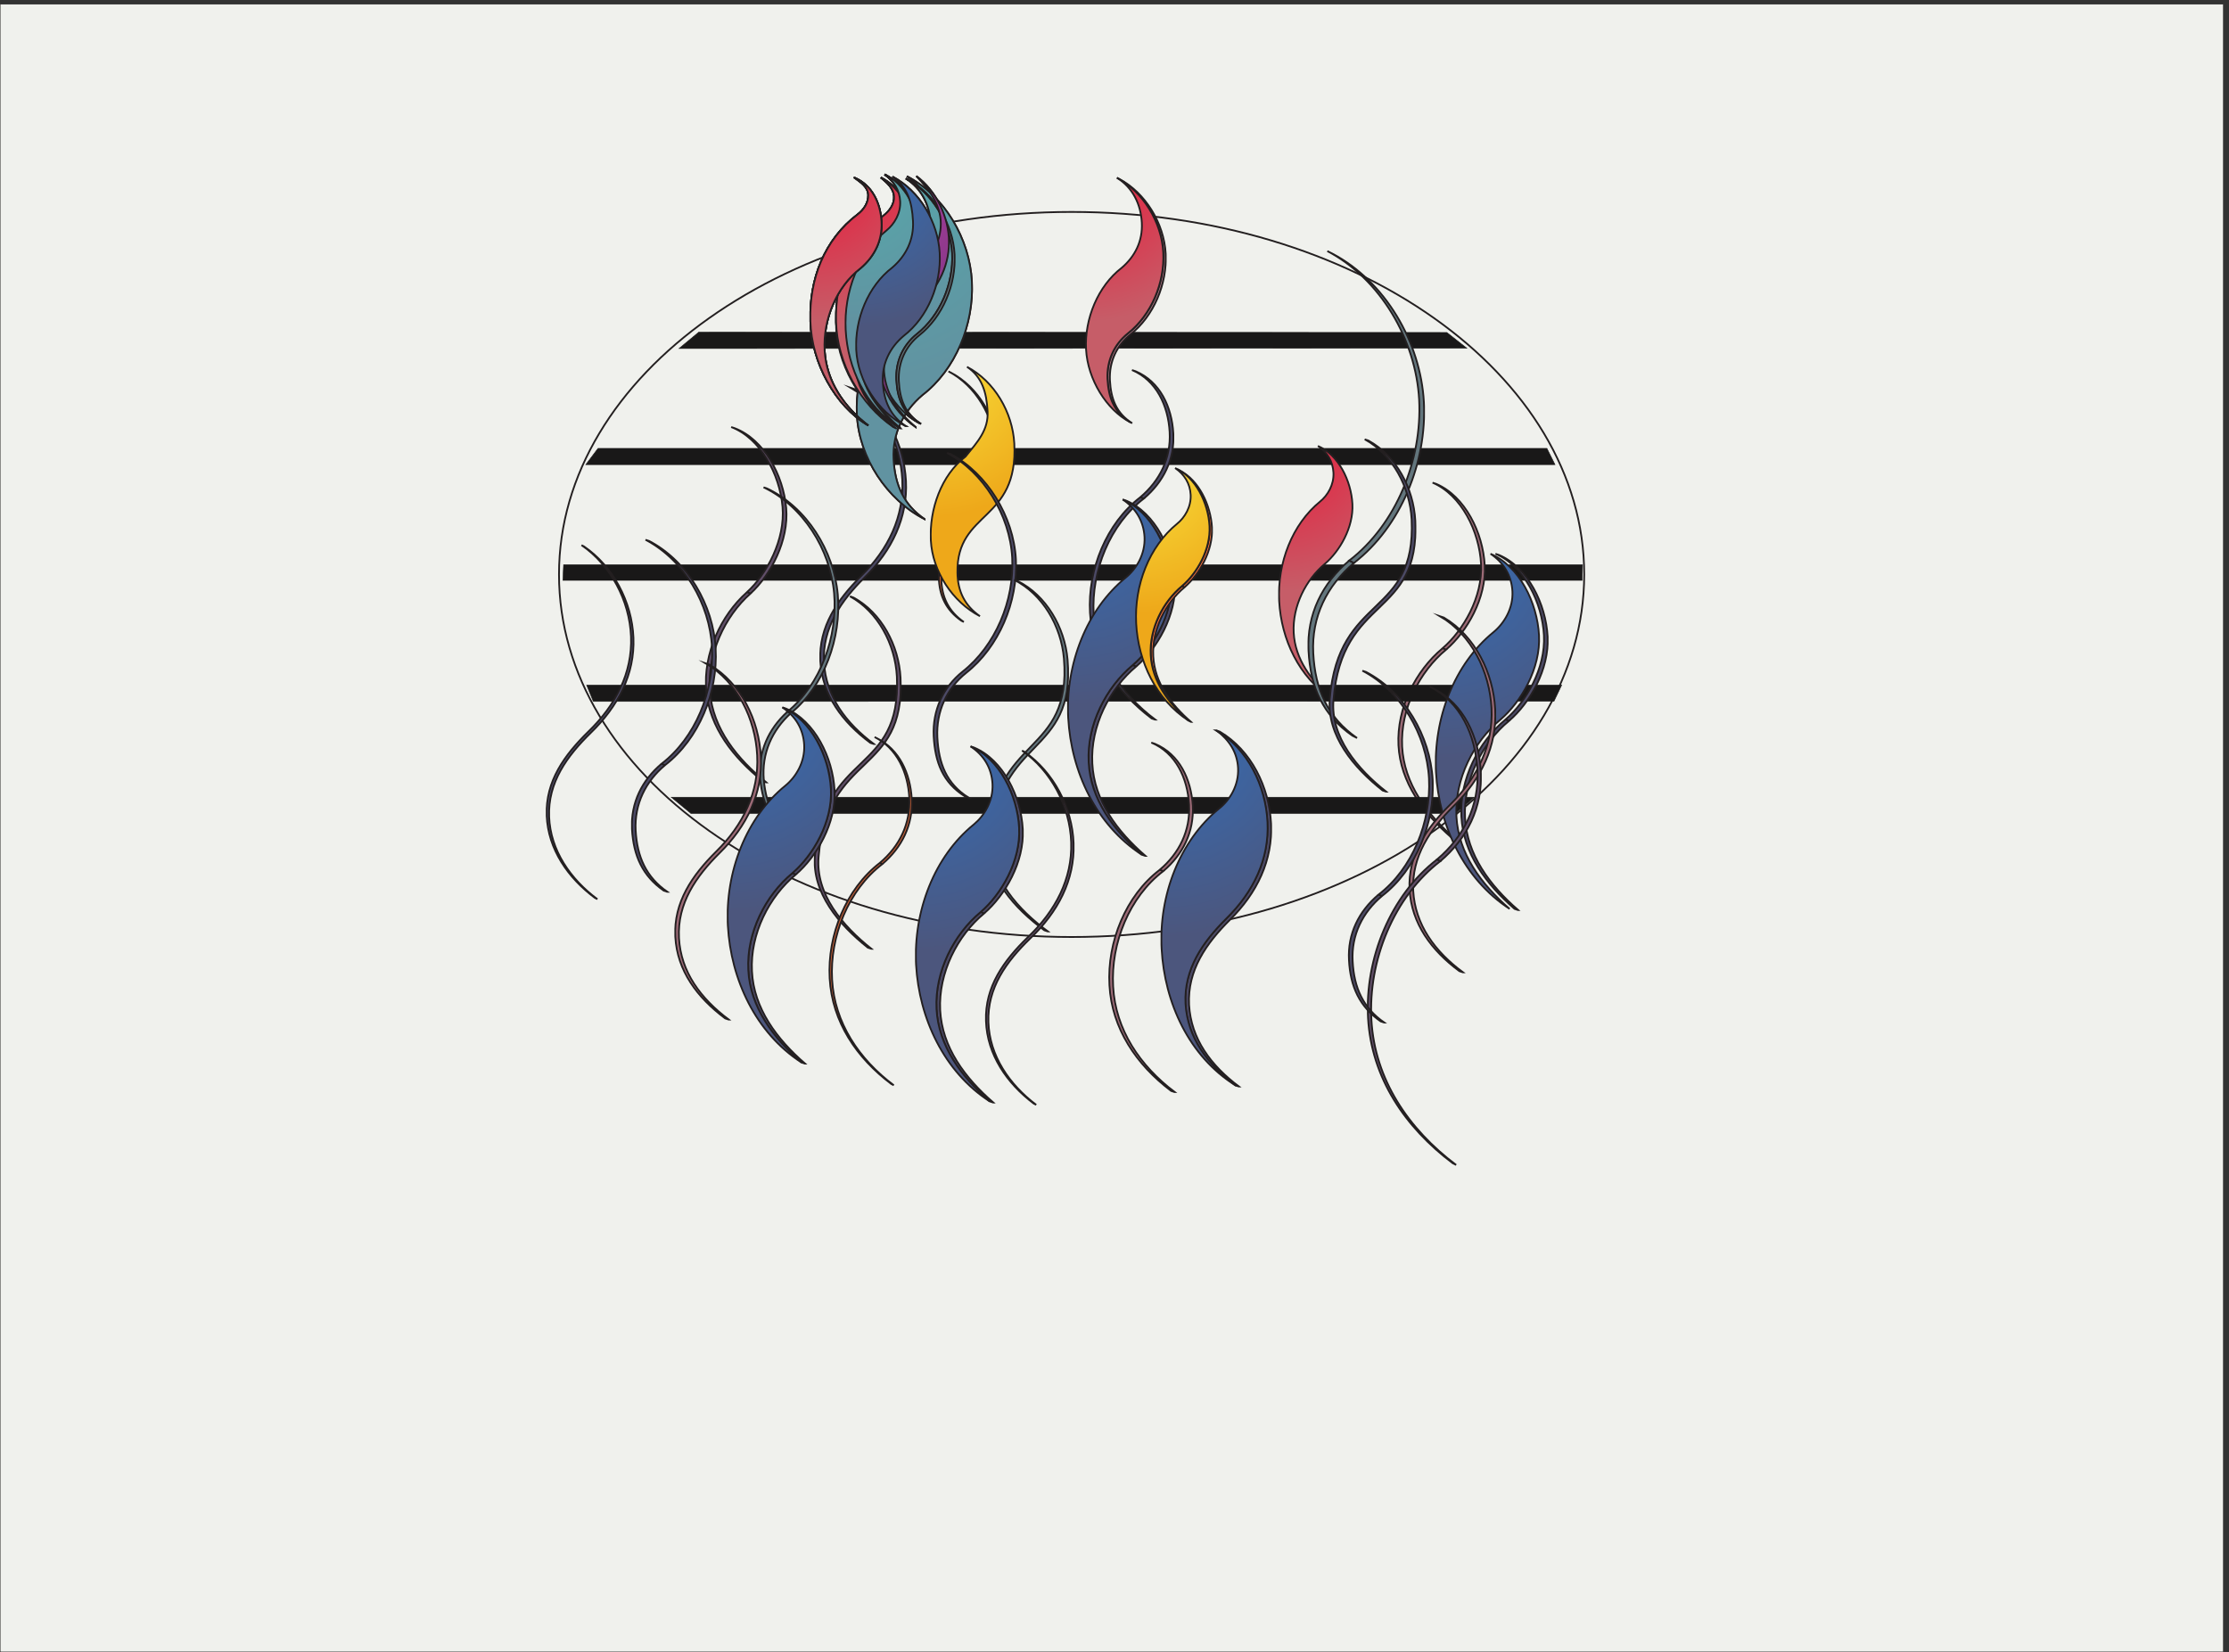 <svg xmlns="http://www.w3.org/2000/svg" xml:space="preserve" width="1262.441" height="935.752"><rect width="100%" height="100%" fill="#333333" stroke="none"/><defs><clipPath clipPathUnits="userSpaceOnUse" id="a"><path d="M5443.22 5139.6h883.21V3459.27h-883.21z" clip-rule="evenodd"/></clipPath><clipPath clipPathUnits="userSpaceOnUse" id="c"><path d="M5568.23 5969.6h499.72V3889.17h-499.72z" clip-rule="evenodd"/></clipPath><clipPath clipPathUnits="userSpaceOnUse" id="d"><path d="M3644.96 6288.41h2422.99V3889.17H3644.96Z" clip-rule="evenodd"/></clipPath><clipPath clipPathUnits="userSpaceOnUse" id="f"><path d="M3959.97 5476.64h363.46V4383.38h-363.46z" clip-rule="evenodd"/></clipPath><clipPath clipPathUnits="userSpaceOnUse" id="h"><path d="M3002.5 6295.22h914.68V3699.87H3002.5Z" clip-rule="evenodd"/></clipPath><clipPath clipPathUnits="userSpaceOnUse" id="j"><path d="M4620.99 6281.76h346.89V5229.9h-346.89z" clip-rule="evenodd"/></clipPath><clipPath clipPathUnits="userSpaceOnUse" id="l"><path d="M3722.05 6278.62h346.88V5226.77h-346.88z" clip-rule="evenodd"/></clipPath><clipPath clipPathUnits="userSpaceOnUse" id="n"><path d="M3556.72 6282.81h2474.5V3660.56h-2474.5z" clip-rule="evenodd"/></clipPath><clipPath clipPathUnits="userSpaceOnUse" id="p"><path d="M6110.76 4680.43h483.52V3156.3h-483.52z" clip-rule="evenodd"/></clipPath><clipPath clipPathUnits="userSpaceOnUse" id="r"><path d="M2324.36 6289.1H4044.4V3202.96H2324.36Z" clip-rule="evenodd"/></clipPath><clipPath clipPathUnits="userSpaceOnUse" id="t"><path d="M2687.44 6287h1318.08V3233.88H2687.44Z" clip-rule="evenodd"/></clipPath><clipPath clipPathUnits="userSpaceOnUse" id="v"><path d="M3722.05 6278.62h608.12V3634.88h-608.12z" clip-rule="evenodd"/></clipPath><clipPath clipPathUnits="userSpaceOnUse" id="x"><path d="M3489.4 6296.44h437.06V3863.41H3489.4Z" clip-rule="evenodd"/></clipPath><clipPath clipPathUnits="userSpaceOnUse" id="z"><path d="M3597.65 6296.44h338.61V5209.99h-338.61z" clip-rule="evenodd"/></clipPath><clipPath clipPathUnits="userSpaceOnUse" id="B"><path d="M3447.33 6281.87H5000.4V3967.2H3447.33Z" clip-rule="evenodd"/></clipPath><clipPath clipPathUnits="userSpaceOnUse" id="D"><path d="M4544.46 4911.59h462.64V3386.94h-462.64z" clip-rule="evenodd"/></clipPath><clipPath clipPathUnits="userSpaceOnUse" id="F"><path d="M4834.23 5045.6h330.52V3957.75h-330.52z" clip-rule="evenodd"/></clipPath><clipPath clipPathUnits="userSpaceOnUse" id="H"><path d="M3556.93 6282.81h995.16v-3217.7h-995.16z" clip-rule="evenodd"/></clipPath><clipPath clipPathUnits="userSpaceOnUse" id="J"><path d="M3465.85 6282.81h431.23V2991.2h-431.23z" clip-rule="evenodd"/></clipPath><clipPath clipPathUnits="userSpaceOnUse" id="L"><path d="M3232.3 6288.41h910.49V3453.52H3232.3Z" clip-rule="evenodd"/></clipPath><clipPath clipPathUnits="userSpaceOnUse" id="N"><path d="M3722.05 6278.62h346.88V5226.77h-346.88z" clip-rule="evenodd"/></clipPath><clipPath clipPathUnits="userSpaceOnUse" id="P"><path d="M2871.87 6296.44h1054.59V2689.81H2871.87Z" clip-rule="evenodd"/></clipPath><clipPath clipPathUnits="userSpaceOnUse" id="R"><path d="M3597.65 6296.44h2773.5V2891.09h-2773.5z" clip-rule="evenodd"/></clipPath><clipPath clipPathUnits="userSpaceOnUse" id="T"><path d="M3556.72 6282.81h350.85V5207.9h-350.85z" clip-rule="evenodd"/></clipPath><clipPath clipPathUnits="userSpaceOnUse" id="V"><path d="M3597.2 6295.22h330.52V5207.37H3597.2Z" clip-rule="evenodd"/></clipPath><clipPath clipPathUnits="userSpaceOnUse" id="X"><path d="M5821.13 4114.61h488.8V2071.06h-488.8z" clip-rule="evenodd"/></clipPath><clipPath clipPathUnits="userSpaceOnUse" id="Y"><path d="M3447.33 6281.87h2862.6V2071.06h-2862.6z" clip-rule="evenodd"/></clipPath><clipPath clipPathUnits="userSpaceOnUse" id="aa"><path d="M4942.22 3928.78h474.43V2404.65h-474.43z" clip-rule="evenodd"/></clipPath><clipPath clipPathUnits="userSpaceOnUse" id="ac"><path d="M3447.33 6281.87h439.13V2410.43h-439.13z" clip-rule="evenodd"/></clipPath><clipPath clipPathUnits="userSpaceOnUse" id="ae"><path d="M3447.33 6281.87h1635.81v-3900.8H3447.33Z" clip-rule="evenodd"/></clipPath><clipPath clipPathUnits="userSpaceOnUse" id="ag"><path d="M3896.68 3860.11h462.56v-1523.6h-462.56z" clip-rule="evenodd"/></clipPath><clipPath clipPathUnits="userSpaceOnUse" id="ai"><path d="M3095.15 4026.27h462.64V2502.14h-462.64z" clip-rule="evenodd"/></clipPath><clipPath clipPathUnits="userSpaceOnUse" id="ak"><path d="M3730.98 6289.1h844.56V2327.08h-844.56z" clip-rule="evenodd"/></clipPath><clipPath clipPathUnits="userSpaceOnUse" id="am"><path d="M3642.38 6287H6105V2677.22H3642.38Z" clip-rule="evenodd"/></clipPath><radialGradient fx=".495" fy="-.495" cx=".495" cy="-.495" r="61.522" gradientUnits="userSpaceOnUse" gradientTransform="rotate(-59.96 7179.99 -2157.52) scale(10)" spreadMethod="pad" id="b"><stop style="stop-opacity:1;stop-color:#e81b3b" offset="0"/><stop style="stop-opacity:1;stop-color:#c65d68" offset="1"/></radialGradient><radialGradient fx=".5" fy="-.5" cx=".5" cy="-.5" r="87.308" gradientUnits="userSpaceOnUse" gradientTransform="rotate(-56.163 7719.193 -281.446) scale(10)" spreadMethod="pad" id="e"><stop style="stop-opacity:1;stop-color:#55abac" offset="0"/><stop style="stop-opacity:1;stop-color:#6193a1" offset="1"/></radialGradient><radialGradient fx=".47" fy="-.47" cx=".47" cy="-.47" r="63.32" gradientUnits="userSpaceOnUse" gradientTransform="rotate(-56.216 7109.897 -978.091) scale(10)" spreadMethod="pad" id="g"><stop style="stop-opacity:1;stop-color:#f8e03a" offset="0"/><stop style="stop-opacity:1;stop-color:#eea81a" offset="1"/></radialGradient><radialGradient fx=".39" fy="-.39" cx=".39" cy="-.39" r="61.716" gradientUnits="userSpaceOnUse" gradientTransform="rotate(-59.911 7262.876 18.297) scale(10)" spreadMethod="pad" id="i"><stop style="stop-opacity:1;stop-color:#ae409e" offset="0"/><stop style="stop-opacity:1;stop-color:#833686" offset="1"/></radialGradient><radialGradient fx=".5" fy="-.5" cx=".5" cy="-.5" r="60.881" gradientUnits="userSpaceOnUse" gradientTransform="rotate(-57.764 8008 -1057.34) scale(10)" spreadMethod="pad" id="k"><stop style="stop-opacity:1;stop-color:#e81b3b" offset="0"/><stop style="stop-opacity:1;stop-color:#c65d68" offset="1"/></radialGradient><radialGradient fx=".46" fy="-.46" cx=".46" cy="-.46" r="60.936" gradientUnits="userSpaceOnUse" gradientTransform="rotate(-57.753 7556.58 -244.46) scale(10)" spreadMethod="pad" id="m"><stop style="stop-opacity:1;stop-color:#f3a31c" offset="0"/><stop style="stop-opacity:1;stop-color:#ec5022" offset="1"/></radialGradient><radialGradient fx=".47" fy="-.47" cx=".47" cy="-.47" r="62.11" gradientUnits="userSpaceOnUse" gradientTransform="rotate(-58.014 7447.3 -75.26) scale(10)" spreadMethod="pad" id="o"><stop style="stop-opacity:1;stop-color:#336eb8" offset="0"/><stop style="stop-opacity:1;stop-color:#4c567d" offset="1"/></radialGradient><radialGradient fx=".47" fy="-.47" cx=".47" cy="-.47" r="86.847" gradientUnits="userSpaceOnUse" gradientTransform="rotate(-59.906 7119.877 -2971.123) scale(10)" spreadMethod="pad" id="q"><stop style="stop-opacity:1;stop-color:#336eb8" offset="0"/><stop style="stop-opacity:1;stop-color:#4c567d" offset="1"/></radialGradient><radialGradient fx=".52" fy="-.52" cx=".52" cy="-.52" r="60.928" gradientUnits="userSpaceOnUse" gradientTransform="rotate(-60.334 7279.54 -74.67) scale(10)" spreadMethod="pad" id="s"><stop style="stop-opacity:1;stop-color:#336eb8" offset="0"/><stop style="stop-opacity:1;stop-color:#4c567d" offset="1"/></radialGradient><radialGradient fx=".51" fy="-.51" cx=".51" cy="-.51" r="63.247" gradientUnits="userSpaceOnUse" gradientTransform="rotate(-56.251 7705.834 -273.555) scale(10)" spreadMethod="pad" id="u"><stop style="stop-opacity:1;stop-color:#336eb8" offset="0"/><stop style="stop-opacity:1;stop-color:#4c567d" offset="1"/></radialGradient><radialGradient fx=".46" fy="-.46" cx=".46" cy="-.46" r="60.936" gradientUnits="userSpaceOnUse" gradientTransform="rotate(-57.753 7556.58 -244.46) scale(10)" spreadMethod="pad" id="w"><stop style="stop-opacity:1;stop-color:#336eb8" offset="0"/><stop style="stop-opacity:1;stop-color:#4c567d" offset="1"/></radialGradient><radialGradient fx=".45" fy="-.45" cx=".45" cy="-.45" r="62.039" gradientUnits="userSpaceOnUse" gradientTransform="rotate(-59.202 7343.69 -27.24) scale(10)" spreadMethod="pad" id="y"><stop style="stop-opacity:1;stop-color:#336eb8" offset="0"/><stop style="stop-opacity:1;stop-color:#4c567d" offset="1"/></radialGradient><radialGradient fx=".47" fy="-.47" cx=".47" cy="-.47" r="62.011" gradientUnits="userSpaceOnUse" gradientTransform="rotate(-59.209 7343.16 -27.04) scale(10)" spreadMethod="pad" id="A"><stop style="stop-opacity:1;stop-color:#f3a31c" offset="0"/><stop style="stop-opacity:1;stop-color:#ec5022" offset="1"/></radialGradient><radialGradient fx=".47" fy="-.47" cx=".47" cy="-.47" r="60.223" gradientUnits="userSpaceOnUse" gradientTransform="rotate(-60.254 7139.643 161.467) scale(10)" spreadMethod="pad" id="C"><stop style="stop-opacity:1;stop-color:#336eb8" offset="0"/><stop style="stop-opacity:1;stop-color:#4c567d" offset="1"/></radialGradient><radialGradient fx=".45" fy="-.45" cx=".45" cy="-.45" r="86.902" gradientUnits="userSpaceOnUse" gradientTransform="rotate(-59.905 6537.198 -1496.413) scale(10)" spreadMethod="pad" id="E"><stop style="stop-opacity:1;stop-color:#336eb8" offset="0"/><stop style="stop-opacity:1;stop-color:#4c567d" offset="1"/></radialGradient><radialGradient fx=".48" fy="-.48" cx=".48" cy="-.48" r="61.593" gradientUnits="userSpaceOnUse" gradientTransform="rotate(-59.941 6795.51 -1678.12) scale(10)" spreadMethod="pad" id="G"><stop style="stop-opacity:1;stop-color:#f8e03a" offset="0"/><stop style="stop-opacity:1;stop-color:#eea81a" offset="1"/></radialGradient><radialGradient fx=".47" fy="-.47" cx=".47" cy="-.47" r="62.099" gradientUnits="userSpaceOnUse" gradientTransform="rotate(-58.031 7445.509 -74.375) scale(10)" spreadMethod="pad" id="I"><stop style="stop-opacity:1;stop-color:#55abac" offset="0"/><stop style="stop-opacity:1;stop-color:#6193a1" offset="1"/></radialGradient><radialGradient fx=".46" fy="-.46" cx=".46" cy="-.46" r="62.124" gradientUnits="userSpaceOnUse" gradientTransform="rotate(-58.011 7447.531 -75.35) scale(10)" spreadMethod="pad" id="K"><stop style="stop-opacity:1;stop-color:#ae409e" offset="0"/><stop style="stop-opacity:1;stop-color:#833686" offset="1"/></radialGradient><radialGradient fx=".51" fy="-.51" cx=".51" cy="-.51" r="87.294" gradientUnits="userSpaceOnUse" gradientTransform="rotate(-56.165 7719.077 -281.417) scale(10)" spreadMethod="pad" id="M"><stop style="stop-opacity:1;stop-color:#55abac" offset="0"/><stop style="stop-opacity:1;stop-color:#6193a1" offset="1"/></radialGradient><radialGradient fx=".49" fy="-.49" cx=".49" cy="-.49" r="60.895" gradientUnits="userSpaceOnUse" gradientTransform="rotate(-57.762 7555.85 -244.14) scale(10)" spreadMethod="pad" id="O"><stop style="stop-opacity:1;stop-color:#55abac" offset="0"/><stop style="stop-opacity:1;stop-color:#6193a1" offset="1"/></radialGradient><radialGradient fx=".47" fy="-.47" cx=".47" cy="-.47" r="62.011" gradientUnits="userSpaceOnUse" gradientTransform="rotate(-59.209 7343.16 -27.04) scale(10)" spreadMethod="pad" id="Q"><stop style="stop-opacity:1;stop-color:#e81b3b" offset="0"/><stop style="stop-opacity:1;stop-color:#c65d68" offset="1"/></radialGradient><radialGradient fx=".49" fy="-.49" cx=".49" cy="-.49" r="61.984" gradientUnits="userSpaceOnUse" gradientTransform="rotate(-59.215 7342.642 -26.813) scale(10)" spreadMethod="pad" id="S"><stop style="stop-opacity:1;stop-color:#e81b3b" offset="0"/><stop style="stop-opacity:1;stop-color:#c65d68" offset="1"/></radialGradient><radialGradient fx=".46" fy="-.46" cx=".46" cy="-.46" r="62.124" gradientUnits="userSpaceOnUse" gradientTransform="rotate(-58.011 7447.536 -75.36) scale(10)" spreadMethod="pad" id="U"><stop style="stop-opacity:1;stop-color:#e81b3b" offset="0"/><stop style="stop-opacity:1;stop-color:#c65d68" offset="1"/></radialGradient><radialGradient fx=".49" fy="-.49" cx=".49" cy="-.49" r="61.579" gradientUnits="userSpaceOnUse" gradientTransform="rotate(-59.945 7260.15 19.44) scale(10)" spreadMethod="pad" id="W"><stop style="stop-opacity:1;stop-color:#55abac" offset="0"/><stop style="stop-opacity:1;stop-color:#6193a1" offset="1"/></radialGradient><radialGradient fx=".45" fy="-.45" cx=".45" cy="-.45" r="60.251" gradientUnits="userSpaceOnUse" gradientTransform="rotate(-60.247 7140.215 161.242) scale(10)" spreadMethod="pad" id="Z"><stop style="stop-opacity:1;stop-color:#ae409e" offset="0"/><stop style="stop-opacity:1;stop-color:#833686" offset="1"/></radialGradient><radialGradient fx=".47" fy="-.47" cx=".47" cy="-.47" r="87.476" gradientUnits="userSpaceOnUse" gradientTransform="rotate(-59.204 5932.223 -2394.522) scale(10)" spreadMethod="pad" id="ab"><stop style="stop-opacity:1;stop-color:#336eb8" offset="0"/><stop style="stop-opacity:1;stop-color:#4c567d" offset="1"/></radialGradient><radialGradient fx=".46" fy="-.46" cx=".46" cy="-.46" r="60.237" gradientUnits="userSpaceOnUse" gradientTransform="rotate(-60.251 7139.93 161.36) scale(10)" spreadMethod="pad" id="ad"><stop style="stop-opacity:1;stop-color:#f3a31c" offset="0"/><stop style="stop-opacity:1;stop-color:#ec5022" offset="1"/></radialGradient><radialGradient fx=".475" fy="-.475" cx=".475" cy="-.475" r="60.217" gradientUnits="userSpaceOnUse" gradientTransform="rotate(-60.256 7139.5 161.52) scale(10)" spreadMethod="pad" id="af"><stop style="stop-opacity:1;stop-color:#e81b3b" offset="0"/><stop style="stop-opacity:1;stop-color:#c65d68" offset="1"/></radialGradient><radialGradient fx=".465" fy="-.465" cx=".465" cy="-.465" r="86.832" gradientUnits="userSpaceOnUse" gradientTransform="rotate(-59.896 5301.718 -1460.86) scale(10)" spreadMethod="pad" id="ah"><stop style="stop-opacity:1;stop-color:#336eb8" offset="0"/><stop style="stop-opacity:1;stop-color:#4c567d" offset="1"/></radialGradient><radialGradient fx=".46" fy="-.46" cx=".46" cy="-.46" r="86.865" gradientUnits="userSpaceOnUse" gradientTransform="rotate(-59.899 5044.92 -681.98) scale(10)" spreadMethod="pad" id="aj"><stop style="stop-opacity:1;stop-color:#336eb8" offset="0"/><stop style="stop-opacity:1;stop-color:#4c567d" offset="1"/></radialGradient><radialGradient fx=".5" fy="-.5" cx=".5" cy="-.5" r="60.955" gradientUnits="userSpaceOnUse" gradientTransform="rotate(-60.327 7280.106 -74.923) scale(10)" spreadMethod="pad" id="al"><stop style="stop-opacity:1;stop-color:#ae409e" offset="0"/><stop style="stop-opacity:1;stop-color:#833686" offset="1"/></radialGradient><radialGradient fx=".51" fy="-.51" cx=".51" cy="-.51" r="63.247" gradientUnits="userSpaceOnUse" gradientTransform="rotate(-56.251 7705.834 -273.555) scale(10)" spreadMethod="pad" id="an"><stop style="stop-opacity:1;stop-color:#336eb8" offset="0"/><stop style="stop-opacity:1;stop-color:#4c567d" offset="1"/></radialGradient></defs><path d="M.719 7017.28V.582H9467.59V7017.28H.719" style="fill:#f0f1ed;fill-opacity:1;fill-rule:evenodd;stroke:none" transform="matrix(.133 0 0 -.133 0 935.733)"/><path d="M.719 7017.28V.582H9467.59V7017.28Z" style="fill:none;stroke:#191818;stroke-width:1.44;stroke-linecap:butt;stroke-linejoin:miter;stroke-miterlimit:10;stroke-dasharray:none;stroke-opacity:1" transform="matrix(.133 0 0 -.133 0 935.733)"/><path d="M4563.33 6132.98c1205.57 0 2182.87-691.25 2182.87-1543.94S5768.9 3045.1 4563.33 3045.1c-1205.56 0-2182.87 691.25-2182.87 1543.94s977.31 1543.94 2182.87 1543.94" style="fill:#f0f1ed;fill-opacity:1;fill-rule:evenodd;stroke:none" transform="matrix(.133 0 0 -.133 0 935.733)"/><path d="M4563.33 6132.98c1205.57 0 2182.87-691.25 2182.87-1543.94S5768.9 3045.1 4563.33 3045.1c-1205.56 0-2182.87 691.25-2182.87 1543.94s977.31 1543.94 2182.87 1543.94z" style="fill:none;stroke:#231f20;stroke-width:7.5;stroke-linecap:butt;stroke-linejoin:miter;stroke-miterlimit:10;stroke-dasharray:none;stroke-opacity:1" transform="matrix(.133 0 0 -.133 0 935.733)"/><path d="m6739.12 4630.61-1.47-66.76H2397.07l2.93 66.76h4339.12" style="fill:#191818;fill-opacity:1;fill-rule:evenodd;stroke:none" transform="matrix(.133 0 0 -.133 0 935.733)"/><path d="m6739.12 4630.61-1.47-66.76H2397.07l2.93 66.76z" style="fill:none;stroke:#191818;stroke-width:2.16;stroke-linecap:butt;stroke-linejoin:miter;stroke-miterlimit:10;stroke-dasharray:none;stroke-opacity:1" transform="matrix(.133 0 0 -.133 0 935.733)"/><path d="m6587.54 5126.03 34.42-69.15H2494.45l51.99 69.15h4041.1" style="fill:#191818;fill-opacity:1;fill-rule:evenodd;stroke:none" transform="matrix(.133 0 0 -.133 0 935.733)"/><path d="m6587.54 5126.03 34.42-69.15H2494.45l51.99 69.15z" style="fill:none;stroke:#191818;stroke-width:2.16;stroke-linecap:butt;stroke-linejoin:miter;stroke-miterlimit:10;stroke-dasharray:none;stroke-opacity:1" transform="matrix(.133 0 0 -.133 0 935.733)"/><g clip-path="url(#a)" transform="matrix(.133 0 0 -.133 0 935.733)"><path d="M6181.64 3467.84c-121.09 105.36-218.05 234.83-226.43 393.65-7.87 159.87 73.9 318.69 187.65 413.04l15.72-5.24c-113.74-94.35-195.51-253.17-187.65-413.04 8.39-158.82 105.36-288.29 226.44-393.65zm-38.78 806.69c88.06 76.01 171.4 218.06 164.06 358.53-7.34 139.43-83.87 294.58-206.53 347l15.73-5.24c122.66-52.42 199.18-207.57 206.52-347 7.34-140.48-76-282.52-164.06-358.53l-15.72 5.24" style="fill:#9d6b77;fill-opacity:1;fill-rule:evenodd;stroke:none"/><path d="M6181.64 3467.84c-121.09 105.36-218.05 234.83-226.43 393.65-7.87 159.87 73.9 318.69 187.65 413.04l15.72-5.24c-113.74-94.35-195.51-253.17-187.65-413.04 8.39-158.82 105.36-288.29 226.44-393.65zm-38.78 806.69c88.06 76.01 171.4 218.06 164.06 358.53-7.34 139.43-83.87 294.58-206.53 347l15.73-5.24c122.66-52.42 199.18-207.57 206.52-347 7.34-140.48-76-282.52-164.06-358.53z" style="fill:none;stroke:#231f20;stroke-width:7.5;stroke-linecap:butt;stroke-linejoin:miter;stroke-miterlimit:10;stroke-dasharray:none;stroke-opacity:1"/><path d="M5642.28 4634.64c62.9 53.98 122.13 155.15 116.89 254.74-5.24 99.07-59.76 209.67-146.77 246.88 39.84-26.73 63.43-65.52 66.05-113.74 2.62-51.37-24.64-96.45-56.61-122.66-118.99-96.44-182.94-261.56-174.55-424.57 8.91-163.02 84.39-324.46 222.77-414.09-85.96 74.95-155.15 167.21-160.92 279.9-5.76 113.75 52.42 226.44 133.14 293.54" style="fill:url(#b);fill-opacity:1;fill-rule:evenodd;stroke:none"/><path d="M5642.28 4634.64c62.9 53.98 122.13 155.15 116.89 254.74-5.24 99.07-59.76 209.67-146.77 246.88 39.84-26.73 63.43-65.52 66.05-113.74 2.62-51.37-24.64-96.45-56.61-122.66-118.99-96.44-182.94-261.56-174.55-424.57 8.91-163.02 84.39-324.46 222.77-414.09-85.96 74.95-155.15 167.21-160.92 279.9-5.76 113.75 52.42 226.44 133.14 293.54z" style="fill:none;stroke:#231f20;stroke-width:7.5;stroke-linecap:butt;stroke-linejoin:miter;stroke-miterlimit:10;stroke-dasharray:none;stroke-opacity:1"/></g><path d="m6161.41 5619.67 84.94-66.96-3355.02-1.44 84.21 69.84 3185.87-1.44" style="fill:#191818;fill-opacity:1;fill-rule:evenodd;stroke:none" transform="matrix(.133 0 0 -.133 0 935.733)"/><path d="m6161.41 5619.67 84.94-66.96-3355.02-1.44 84.21 69.84z" style="fill:none;stroke:#191818;stroke-width:2.16;stroke-linecap:butt;stroke-linejoin:miter;stroke-miterlimit:10;stroke-dasharray:none;stroke-opacity:1" transform="matrix(.133 0 0 -.133 0 935.733)"/><path d="m6650.43 4118.17-32.95-69.14-4090.9-.8-28.56 69.94h4152.41" style="fill:#191818;fill-opacity:1;fill-rule:evenodd;stroke:none" transform="matrix(.133 0 0 -.133 0 935.733)"/><path d="m6650.43 4118.17-32.95-69.14-4090.9-.8-28.56 69.94z" style="fill:none;stroke:#191818;stroke-width:2.16;stroke-linecap:butt;stroke-linejoin:miter;stroke-miterlimit:10;stroke-dasharray:none;stroke-opacity:1" transform="matrix(.133 0 0 -.133 0 935.733)"/><path d="m6197.92 3571.27 80.57 69.12H2858.46l83.9-69.12h3255.56" style="fill:#191818;fill-opacity:1;fill-rule:evenodd;stroke:none" transform="matrix(.133 0 0 -.133 0 935.733)"/><path d="m6197.92 3571.27 80.57 69.12H2858.46l83.9-69.12z" style="fill:none;stroke:#191818;stroke-width:2.16;stroke-linecap:butt;stroke-linejoin:miter;stroke-miterlimit:10;stroke-dasharray:none;stroke-opacity:1" transform="matrix(.133 0 0 -.133 0 935.733)"/><g clip-path="url(#c)" transform="matrix(.133 0 0 -.133 0 935.733)"><path d="M5758.63 3902.63c-124.61 87.13-178.31 204.64-186.4 361.67-8.11 155 58.75 287.71 173.23 383.96l20.25-10.13c-114.46-96.25-181.33-228.96-173.23-383.96 8.11-157.03 61.8-274.54 186.41-361.67l-20.26 10.13" style="fill:#63767d;fill-opacity:1;fill-rule:evenodd;stroke:none"/><path d="M5758.63 3902.63c-124.61 87.13-178.31 204.64-186.4 361.67-8.11 155 58.75 287.71 173.23 383.96l20.25-10.13c-114.46-96.25-181.33-228.96-173.23-383.96 8.11-157.03 61.8-274.54 186.41-361.67z" style="fill:none;stroke:#231f20;stroke-width:7.5;stroke-linecap:butt;stroke-linejoin:miter;stroke-miterlimit:10;stroke-dasharray:none;stroke-opacity:1"/><path d="M5745.46 4648.26c199.58 153.98 311.02 427.51 297.84 684.84-14.18 256.31-165.13 514.64-391.04 633.17l20.26-10.13c225.92-118.53 376.86-376.87 391.05-633.18 13.16-257.32-98.27-530.85-297.86-684.83l-20.25 10.13" style="fill:#63767d;fill-opacity:1;fill-rule:evenodd;stroke:none"/><path d="M5745.46 4648.26c199.58 153.98 311.02 427.51 297.84 684.84-14.18 256.31-165.13 514.64-391.04 633.17l20.26-10.13c225.92-118.53 376.86-376.87 391.05-633.18 13.16-257.32-98.27-530.85-297.86-684.83z" style="fill:none;stroke:#231f20;stroke-width:7.5;stroke-linecap:butt;stroke-linejoin:miter;stroke-miterlimit:10;stroke-dasharray:none;stroke-opacity:1"/></g><g clip-path="url(#d)" transform="matrix(.133 0 0 -.133 0 935.733)"><path d="M3937.38 4824.69c-88.63 60.73-126.41 144.22-132.22 255.31-5.72 109.45 41.58 203.77 122.51 273.02 141.35 108.01 220.52 301.88 211.01 483.81-9.51 181.93-116.39 364.61-276.89 448.25 88.58-59.65 114.98-149.02 120.78-260.11 5.72-109.45-41.57-203.77-122.5-273.02-141.36-108.01-220.52-301.88-211.01-483.81 9.5-181.93 128.06-360.9 288.32-443.45" style="fill:url(#e);fill-opacity:1;fill-rule:evenodd;stroke:none"/><path d="M3937.38 4824.69c-88.63 60.73-126.41 144.22-132.22 255.31-5.72 109.45 41.58 203.77 122.51 273.02 141.35 108.01 220.52 301.88 211.01 483.81-9.51 181.93-116.39 364.61-276.89 448.25 88.58-59.65 114.98-149.02 120.78-260.11 5.72-109.45-41.57-203.77-122.5-273.02-141.36-108.01-220.52-301.88-211.01-483.81 9.5-181.93 128.06-360.9 288.32-443.45z" style="fill:none;stroke:#231f20;stroke-width:7.5;stroke-linecap:butt;stroke-linejoin:miter;stroke-miterlimit:10;stroke-dasharray:none;stroke-opacity:1"/></g><g clip-path="url(#f)" transform="matrix(.133 0 0 -.133 0 935.733)"><path d="M4093.89 4391.95c-63.94 44.55-94.87 105.35-95.92 186.09-3.14 266.79 259.46 212.8 242.17 549.84-7.34 132.09-84.39 264.7-201.28 326.03l10.48-5.24c116.89-61.33 193.94-193.94 201.29-326.04 17.29-337.03-245.32-283.05-242.18-549.84 1.05-80.73 31.98-141.53 95.93-186.08l-10.49 5.24" style="fill:#f16f39;fill-opacity:1;fill-rule:evenodd;stroke:none"/><path d="M4093.89 4391.95c-63.94 44.55-94.87 105.35-95.92 186.09-3.14 266.79 259.46 212.8 242.17 549.84-7.34 132.09-84.39 264.7-201.28 326.03l10.48-5.24c116.89-61.33 193.94-193.94 201.29-326.04 17.29-337.03-245.32-283.05-242.18-549.84 1.05-80.73 31.98-141.53 95.93-186.08z" style="fill:none;stroke:#231f20;stroke-width:7.5;stroke-linecap:butt;stroke-linejoin:miter;stroke-miterlimit:10;stroke-dasharray:none;stroke-opacity:1"/><path d="M4173.04 4411.34c-63.95 44.55-94.87 105.36-95.92 186.08-3.14 266.8 259.46 212.81 242.16 549.85-7.33 132.09-84.39 264.7-201.27 326.03 64.47-43.51 83.34-108.5 87.53-189.75 4.19-79.15-42.46-129.47-93.82-192.37-103.27-78.62-154.63-224.86-147.82-356.95 6.81-132.09 92.78-262.61 209.14-322.89" style="fill:url(#g);fill-opacity:1;fill-rule:evenodd;stroke:none"/><path d="M4173.04 4411.34c-63.95 44.55-94.87 105.36-95.92 186.08-3.14 266.8 259.46 212.81 242.16 549.85-7.33 132.09-84.39 264.7-201.27 326.03 64.47-43.51 83.34-108.5 87.53-189.75 4.19-79.15-42.46-129.47-93.82-192.37-103.27-78.62-154.63-224.86-147.82-356.95 6.81-132.09 92.78-262.61 209.14-322.89z" style="fill:none;stroke:#231f20;stroke-width:7.5;stroke-linecap:butt;stroke-linejoin:miter;stroke-miterlimit:10;stroke-dasharray:none;stroke-opacity:1"/></g><g clip-path="url(#h)" transform="matrix(.133 0 0 -.133 0 935.733)"><path d="M3247.89 3708.44c-124.75 101.17-226.44 227.49-240.59 385.79-13.11 159.35 62.9 321.31 173.5 419.33l15.72-5.24c-110.6-98.02-186.6-259.98-173.5-419.33 14.16-158.3 115.84-284.62 240.6-385.79zm-67.09 805.12c85.44 78.63 163.54 224.35 151.48 363.77-12.06 139.43-94.35 291.96-218.58 339.66l15.73-5.24c124.23-47.7 206.52-200.23 218.58-339.66 12.05-139.43-66.05-285.14-151.49-363.77l-15.72 5.24" style="fill:#604e68;fill-opacity:1;fill-rule:evenodd;stroke:none"/><path d="M3247.89 3708.44c-124.75 101.17-226.44 227.49-240.59 385.79-13.11 159.35 62.9 321.31 173.5 419.33l15.72-5.24c-110.6-98.02-186.6-259.98-173.5-419.33 14.16-158.3 115.84-284.62 240.6-385.79zm-67.09 805.12c85.44 78.63 163.54 224.35 151.48 363.77-12.06 139.43-94.35 291.96-218.58 339.66l15.73-5.24c124.23-47.7 206.52-200.23 218.58-339.66 12.05-139.43-66.05-285.14-151.49-363.77z" style="fill:none;stroke:#231f20;stroke-width:7.5;stroke-linecap:butt;stroke-linejoin:miter;stroke-miterlimit:10;stroke-dasharray:none;stroke-opacity:1"/><path d="M3796.38 5789.56c63.66 54.39 122.34 155.28 117.14 254.71-5.19 99.42-59.62 210.11-146.36 247.62 39.58-27.22 63.63-65.73 66.13-113.7 2.69-51.46-24.89-96.83-57.5-123.4-119.08-96.93-183.03-261.51-174.5-424.58 8.52-163.07 84.67-324.35 223.06-414.11-86.56 75.14-155.33 167.2-161.21 279.63-5.96 113.9 52.25 226.45 133.24 293.83" style="fill:url(#i);fill-opacity:1;fill-rule:evenodd;stroke:none"/><path d="M3796.38 5789.56c63.66 54.39 122.34 155.28 117.14 254.71-5.19 99.42-59.62 210.11-146.36 247.62 39.58-27.22 63.63-65.73 66.13-113.7 2.69-51.46-24.89-96.83-57.5-123.4-119.08-96.93-183.03-261.51-174.5-424.58 8.52-163.07 84.67-324.35 223.06-414.11-86.56 75.14-155.33 167.2-161.21 279.63-5.96 113.9 52.25 226.45 133.24 293.83z" style="fill:none;stroke:#231f20;stroke-width:7.5;stroke-linecap:butt;stroke-linejoin:miter;stroke-miterlimit:10;stroke-dasharray:none;stroke-opacity:1"/></g><g clip-path="url(#j)" transform="matrix(.133 0 0 -.133 0 935.733)"><path d="M4756.44 6278.42c110.07-58.71 190.27-188.17 197.09-317.64 6.81-130-51.37-266.28-149.92-344.38-59.23-47.18-91.2-116.89-87.53-194.99 4.19-79.15 27.25-140.48 94.87-182.94l10.49-5.24c-67.62 42.46-90.69 103.79-94.89 182.94-3.66 78.1 28.32 147.81 87.55 194.99 98.54 78.1 156.72 214.38 149.91 344.38-6.82 129.46-87.01 258.93-197.09 317.64l-10.48 5.24" style="fill:#9d6b77;fill-opacity:1;fill-rule:evenodd;stroke:none"/><path d="M4756.44 6278.42c110.07-58.71 190.27-188.17 197.09-317.64 6.81-130-51.37-266.28-149.92-344.38-59.23-47.18-91.2-116.89-87.53-194.99 4.19-79.15 27.25-140.48 94.87-182.94l10.49-5.24c-67.62 42.46-90.69 103.79-94.89 182.94-3.66 78.1 28.32 147.81 87.55 194.99 98.54 78.1 156.72 214.38 149.91 344.38-6.82 129.46-87.01 258.93-197.09 317.64z" style="fill:none;stroke:#231f20;stroke-width:7.5;stroke-linecap:butt;stroke-linejoin:miter;stroke-miterlimit:10;stroke-dasharray:none;stroke-opacity:1"/><path d="M4810.95 5238.47c-98.02 51.9-179.26 179.8-186.08 309.79-6.81 129.47 50.84 269.42 151.49 346.47 57.13 48.75 90.15 114.27 85.96 192.37-4.19 79.15-38.79 149.39-105.88 191.32 110.07-58.71 190.27-188.17 197.09-317.64 6.81-130-51.37-266.28-149.92-344.38-59.23-47.18-91.2-116.89-87.53-194.99 4.19-79.15 27.25-140.48 94.87-182.94" style="fill:url(#k);fill-opacity:1;fill-rule:evenodd;stroke:none"/><path d="M4810.95 5238.47c-98.02 51.9-179.26 179.8-186.08 309.79-6.81 129.47 50.84 269.42 151.49 346.47 57.13 48.75 90.15 114.27 85.96 192.37-4.19 79.15-38.79 149.39-105.88 191.32 110.07-58.71 190.27-188.17 197.09-317.64 6.81-130-51.37-266.28-149.92-344.38-59.23-47.18-91.2-116.89-87.53-194.99 4.19-79.15 27.25-140.48 94.87-182.94z" style="fill:none;stroke:#231f20;stroke-width:7.5;stroke-linecap:butt;stroke-linejoin:miter;stroke-miterlimit:10;stroke-dasharray:none;stroke-opacity:1"/></g><g clip-path="url(#l)" transform="matrix(.133 0 0 -.133 0 935.733)"><path d="M3912.01 5235.34c-98.03 51.9-179.28 179.79-186.08 309.79-6.81 129.47 50.84 269.42 151.48 346.47 57.14 48.75 90.16 114.27 85.97 192.37-4.2 79.15-38.79 149.39-105.9 191.32 110.09-58.71 190.29-188.18 197.1-317.65 6.81-129.99-51.37-266.27-149.91-344.37-59.23-47.18-91.21-116.89-87.54-194.99 4.19-79.15 27.26-140.48 94.88-182.94" style="fill:url(#m);fill-opacity:1;fill-rule:evenodd;stroke:none"/><path d="M3912.01 5235.34c-98.03 51.9-179.28 179.79-186.08 309.79-6.81 129.47 50.84 269.42 151.48 346.47 57.14 48.75 90.16 114.27 85.97 192.37-4.2 79.15-38.79 149.39-105.9 191.32 110.09-58.71 190.29-188.18 197.1-317.65 6.81-129.99-51.37-266.27-149.91-344.37-59.23-47.18-91.21-116.89-87.54-194.99 4.19-79.15 27.26-140.48 94.88-182.94z" style="fill:none;stroke:#231f20;stroke-width:7.5;stroke-linecap:butt;stroke-linejoin:miter;stroke-miterlimit:10;stroke-dasharray:none;stroke-opacity:1"/><path d="M3857.48 6275.29c110.09-58.71 190.29-188.18 197.1-317.65 6.81-129.99-51.37-266.27-149.92-344.37-59.22-47.18-91.2-116.89-87.53-194.99 4.19-79.15 27.26-140.48 94.88-182.94l10.48-5.23c-67.62 42.45-90.69 103.78-94.87 182.93-3.67 78.1 28.29 147.81 87.52 194.99 98.56 78.1 156.74 214.38 149.91 344.37-6.8 129.47-87 258.94-197.07 317.65l-10.5 5.24" style="fill:#c75f35;fill-opacity:1;fill-rule:evenodd;stroke:none"/><path d="M3857.48 6275.29c110.09-58.71 190.29-188.18 197.1-317.65 6.81-129.99-51.37-266.27-149.92-344.37-59.22-47.18-91.2-116.89-87.53-194.99 4.19-79.15 27.26-140.48 94.88-182.94l10.48-5.23c-67.62 42.45-90.69 103.78-94.87 182.93-3.67 78.1 28.29 147.81 87.52 194.99 98.56 78.1 156.74 214.38 149.91 344.37-6.8 129.47-87 258.94-197.07 317.65z" style="fill:none;stroke:#231f20;stroke-width:7.5;stroke-linecap:butt;stroke-linejoin:miter;stroke-miterlimit:10;stroke-dasharray:none;stroke-opacity:1"/></g><g clip-path="url(#n)" transform="matrix(.133 0 0 -.133 0 935.733)"><path d="M5811.58 5164.58c118.47-65 192.37-202.86 199.71-341.23 19.92-419.34-311.88-312.93-348.57-764.24-12.58-156.2 100.64-291.96 224.87-389.98l15.72-5.24c-124.22 98.02-237.44 233.78-224.86 389.98 36.69 451.31 368.48 344.9 348.57 764.23-7.34 138.38-81.25 276.24-199.71 341.24l-15.73 5.24" style="fill:#4c4a66;fill-opacity:1;fill-rule:evenodd;stroke:none"/><path d="M5811.58 5164.58c118.47-65 192.37-202.86 199.71-341.23 19.92-419.34-311.88-312.93-348.57-764.24-12.58-156.2 100.64-291.96 224.87-389.98l15.72-5.24c-124.22 98.02-237.44 233.78-224.86 389.98 36.69 451.31 368.48 344.9 348.57 764.23-7.34 138.38-81.25 276.24-199.71 341.24z" style="fill:none;stroke:#231f20;stroke-width:7.5;stroke-linecap:butt;stroke-linejoin:miter;stroke-miterlimit:10;stroke-dasharray:none;stroke-opacity:1"/><path d="M3805.08 5216.47c-142.05 95.4-240.07 272.57-244.79 448.69-4.71 178.22 60.28 345.95 202.33 452.35 25.16 19.4 47.18 49.28 44.55 82.29-2.09 33.55-28.82 57.14-56.08 79.68 84.39-46.13 136.81-144.15 142.05-242.69 14.15-297.72-221.72-222.24-247.93-543.04-8.91-111.12 71.81-207.57 159.87-277.28" style="fill:url(#o);fill-opacity:1;fill-rule:evenodd;stroke:none"/><path d="M3805.08 5216.47c-142.05 95.4-240.07 272.57-244.79 448.69-4.71 178.22 60.28 345.95 202.33 452.35 25.16 19.4 47.18 49.28 44.55 82.29-2.09 33.55-28.82 57.14-56.08 79.68 84.39-46.13 136.81-144.15 142.05-242.69 14.15-297.72-221.72-222.24-247.93-543.04-8.91-111.12 71.81-207.57 159.87-277.28z" style="fill:none;stroke:#231f20;stroke-width:7.5;stroke-linecap:butt;stroke-linejoin:miter;stroke-miterlimit:10;stroke-dasharray:none;stroke-opacity:1"/></g><g clip-path="url(#p)" transform="matrix(.133 0 0 -.133 0 935.733)"><path d="M6449.5 3164.87c-121.09 105.36-218.05 235.36-226.45 393.65-7.85 159.87 73.4 318.17 187.66 412.52l15.72-5.24c-114.27-94.35-195.5-252.65-187.64-412.52 8.39-158.3 105.35-288.29 226.44-393.65zm-38.79 806.17c88.59 76.01 171.4 218.58 164.06 358.53-7.34 139.43-83.86 295.11-206.52 347.52l15.73-5.24c122.66-52.42 199.18-208.09 206.52-347.52 7.34-139.95-75.48-282.53-164.07-358.53l-15.72 5.24" style="fill:#4c4a66;fill-opacity:1;fill-rule:evenodd;stroke:none"/><path d="M6449.5 3164.87c-121.09 105.36-218.05 235.36-226.45 393.65-7.85 159.87 73.4 318.17 187.66 412.52l15.72-5.24c-114.27-94.35-195.5-252.65-187.64-412.52 8.39-158.3 105.35-288.29 226.44-393.65zm-38.79 806.17c88.59 76.01 171.4 218.58 164.06 358.53-7.34 139.43-83.86 295.11-206.52 347.52l15.73-5.24c122.66-52.42 199.18-208.09 206.52-347.52 7.34-139.95-75.48-282.53-164.07-358.53z" style="fill:none;stroke:#231f20;stroke-width:7.5;stroke-linecap:butt;stroke-linejoin:miter;stroke-miterlimit:10;stroke-dasharray:none;stroke-opacity:1"/><path d="M6389.75 3971.04c88.57 76.01 171.39 218.58 164.05 358.53-7.34 139.43-83.85 295.11-206.51 347.52 56.09-37.74 89.62-92.25 93.3-160.39 3.66-71.81-35.13-135.24-79.68-172.45-167.73-135.76-257.36-367.97-245.82-597.03 12.57-229.06 118.98-456.02 313.45-582.35-121.09 105.36-218.06 235.36-226.45 393.65-7.86 159.87 73.38 318.17 187.66 412.52" style="fill:url(#q);fill-opacity:1;fill-rule:evenodd;stroke:none"/><path d="M6389.75 3971.04c88.57 76.01 171.39 218.58 164.05 358.53-7.34 139.43-83.85 295.11-206.51 347.52 56.09-37.74 89.62-92.25 93.3-160.39 3.66-71.81-35.13-135.24-79.68-172.45-167.73-135.76-257.36-367.97-245.82-597.03 12.57-229.06 118.98-456.02 313.45-582.35-121.09 105.36-218.06 235.36-226.45 393.65-7.86 159.87 73.38 318.17 187.66 412.52z" style="fill:none;stroke:#231f20;stroke-width:7.5;stroke-linecap:butt;stroke-linejoin:miter;stroke-miterlimit:10;stroke-dasharray:none;stroke-opacity:1"/></g><g clip-path="url(#r)" transform="matrix(.133 0 0 -.133 0 935.733)"><path d="M2476.32 4713.79c123.7-84.39 204.42-235.35 210.71-388.93 6.29-155.67-65.52-292.48-181.88-405.18-100.64-98.54-182.94-210.71-177.17-357.48 5.77-143.62 91.2-265.75 205.47-350.66l10.49-5.25c-114.27 84.92-199.71 207.05-205.48 350.67-5.76 146.77 76.53 258.94 177.17 357.48 116.37 112.7 188.18 249.5 181.89 405.18-6.29 153.58-87.02 304.54-210.72 388.93l-10.48 5.24" style="fill:#4c4a66;fill-opacity:1;fill-rule:evenodd;stroke:none"/><path d="M2476.32 4713.79c123.7-84.39 204.42-235.35 210.71-388.93 6.29-155.67-65.52-292.48-181.88-405.18-100.64-98.54-182.94-210.71-177.17-357.48 5.77-143.62 91.2-265.75 205.47-350.66l10.49-5.25c-114.27 84.92-199.71 207.05-205.48 350.67-5.76 146.77 76.53 258.94 177.17 357.48 116.37 112.7 188.18 249.5 181.89 405.18-6.29 153.58-87.02 304.54-210.72 388.93z" style="fill:none;stroke:#231f20;stroke-width:7.5;stroke-linecap:butt;stroke-linejoin:miter;stroke-miterlimit:10;stroke-dasharray:none;stroke-opacity:1"/><path d="M3899.54 5216.53c-102.92 70.83-165.23 194.25-165.23 327.26 0 133 62.58 259.35 172.29 344.69 57.11 44.47 99.72 114.37 99.72 194.39 0 81.21-51.13 148.58-104.25 202.9 85.47-64.31 139-173.48 139-282.79 0-110.64-54.72-205.83-140.87-282.52-75.09-66.83-136.06-144.72-136.06-249.23 0-102.12 57.11-190.93 135.4-254.7" style="fill:url(#s);fill-opacity:1;fill-rule:evenodd;stroke:none"/><path d="M3899.54 5216.53c-102.92 70.83-165.23 194.25-165.23 327.26 0 133 62.58 259.35 172.29 344.69 57.11 44.47 99.72 114.37 99.72 194.39 0 81.21-51.13 148.58-104.25 202.9 85.47-64.31 139-173.48 139-282.79 0-110.64-54.72-205.83-140.87-282.52-75.09-66.83-136.06-144.72-136.06-249.23 0-102.12 57.11-190.93 135.4-254.7z" style="fill:none;stroke:#231f20;stroke-width:7.5;stroke-linecap:butt;stroke-linejoin:miter;stroke-miterlimit:10;stroke-dasharray:none;stroke-opacity:1"/></g><g clip-path="url(#t)" transform="matrix(.133 0 0 -.133 0 935.733)"><path d="M2816.5 3782.34c144.68 111.65 225.39 309.78 215.43 495.86-9.96 186.08-118.46 372.16-283.05 458.65l15.73-5.24c164.59-86.49 273.09-272.57 283.05-458.65 9.97-186.08-70.75-384.21-215.43-495.86zm9.96-539.89c-90.16 62.9-128.94 148.34-135.23 262.08-5.77 112.18 42.98 208.62 125.27 277.81l15.73-5.24c-82.3-69.19-131.03-165.64-125.28-277.81 6.3-113.74 45.09-199.18 135.25-262.08l-15.74 5.24" style="fill:#4c4a66;fill-opacity:1;fill-rule:evenodd;stroke:none"/><path d="M2816.5 3782.34c144.68 111.65 225.39 309.78 215.43 495.86-9.96 186.08-118.46 372.16-283.05 458.65l15.73-5.24c164.59-86.49 273.09-272.57 283.05-458.65 9.97-186.08-70.75-384.21-215.43-495.86zm9.96-539.89c-90.16 62.9-128.94 148.34-135.23 262.08-5.77 112.18 42.98 208.62 125.27 277.81l15.73-5.24c-82.3-69.19-131.03-165.64-125.28-277.81 6.3-113.74 45.09-199.18 135.25-262.08z" style="fill:none;stroke:#231f20;stroke-width:7.5;stroke-linecap:butt;stroke-linejoin:miter;stroke-miterlimit:10;stroke-dasharray:none;stroke-opacity:1"/><path d="M3855.4 5221.7c-63.95 44.55-91.72 105.35-95.92 186.08-4.19 79.67 30.4 148.34 89.1 197.61 102.74 79.15 159.87 220.15 153.06 352.24-7.34 132.09-84.39 264.7-201.28 326.03 64.47-43.51 83.34-108.5 87.54-189.75 4.19-79.15-29.88-147.81-88.06-197.61-103.25-78.62-160.39-219.62-153.57-351.71 6.8-132.09 92.77-262.61 209.13-322.89" style="fill:url(#u);fill-opacity:1;fill-rule:evenodd;stroke:none"/><path d="M3855.4 5221.7c-63.95 44.55-91.72 105.35-95.92 186.08-4.19 79.67 30.4 148.34 89.1 197.61 102.74 79.15 159.87 220.15 153.06 352.24-7.34 132.09-84.39 264.7-201.28 326.03 64.47-43.51 83.34-108.5 87.54-189.75 4.19-79.15-29.88-147.81-88.06-197.61-103.25-78.62-160.39-219.62-153.57-351.71 6.8-132.09 92.77-262.61 209.13-322.89z" style="fill:none;stroke:#231f20;stroke-width:7.5;stroke-linecap:butt;stroke-linejoin:miter;stroke-miterlimit:10;stroke-dasharray:none;stroke-opacity:1"/></g><g clip-path="url(#v)" transform="matrix(.133 0 0 -.133 0 935.733)"><path d="M4033.09 5106.92c154.62-82.82 267.32-264.7 277.28-447.11 9.43-182.94-72.33-374.78-211.23-484.33-83.35-66.57-128.43-164.59-123.18-274.67 5.75-111.12 38.25-197.61 133.66-257.36l15.72-5.24c-95.39 59.75-127.89 146.24-133.66 257.36-5.24 110.08 39.84 208.1 123.18 274.66 138.9 109.56 220.67 301.4 211.24 484.33-9.96 182.41-122.66 364.3-277.28 447.12l-15.73 5.24" style="fill:#4c4a66;fill-opacity:1;fill-rule:evenodd;stroke:none"/><path d="M4033.09 5106.92c154.62-82.82 267.32-264.7 277.28-447.11 9.43-182.94-72.33-374.78-211.23-484.33-83.35-66.57-128.43-164.59-123.18-274.67 5.75-111.12 38.25-197.61 133.66-257.36l15.72-5.24c-95.39 59.75-127.89 146.24-133.66 257.36-5.24 110.08 39.84 208.1 123.18 274.66 138.9 109.56 220.67 301.4 211.24 484.33-9.96 182.41-122.66 364.3-277.28 447.12z" style="fill:none;stroke:#231f20;stroke-width:7.5;stroke-linecap:butt;stroke-linejoin:miter;stroke-miterlimit:10;stroke-dasharray:none;stroke-opacity:1"/><path d="M3912.01 5235.34c-98.03 51.9-179.28 179.79-186.08 309.79-6.81 129.47 50.84 269.42 151.48 346.47 57.14 48.75 90.16 114.27 85.97 192.37-4.2 79.15-38.79 149.39-105.9 191.32 110.09-58.71 190.29-188.18 197.1-317.65 6.81-129.99-51.37-266.27-149.91-344.37-59.23-47.18-91.21-116.89-87.54-194.99 4.19-79.15 27.26-140.48 94.88-182.94" style="fill:url(#w);fill-opacity:1;fill-rule:evenodd;stroke:none"/><path d="M3912.01 5235.34c-98.03 51.9-179.28 179.79-186.08 309.79-6.81 129.47 50.84 269.42 151.48 346.47 57.14 48.75 90.16 114.27 85.97 192.37-4.2 79.15-38.79 149.39-105.9 191.32 110.09-58.71 190.29-188.18 197.1-317.65 6.81-129.99-51.37-266.27-149.91-344.37-59.23-47.18-91.21-116.89-87.54-194.99 4.19-79.15 27.26-140.48 94.88-182.94z" style="fill:none;stroke:#231f20;stroke-width:7.5;stroke-linecap:butt;stroke-linejoin:miter;stroke-miterlimit:10;stroke-dasharray:none;stroke-opacity:1"/></g><g clip-path="url(#x)" transform="matrix(.133 0 0 -.133 0 935.733)"><path d="M3623.72 5383.68c134.71-79.67 210.19-235.88 218.57-391.03 7.87-156.2-59.23-296.15-175.59-410.42-100.12-99.59-180.84-214.91-173.5-362.2 8.39-145.19 93.3-258.94 212.81-348.05l15.73-5.24c-119.51 89.11-204.43 202.85-212.82 348.05-7.33 147.29 73.39 262.61 173.5 362.2 116.37 114.27 183.46 254.22 175.6 410.42-8.39 155.15-83.87 311.36-218.58 391.03l-15.72 5.24" style="fill:#4c4a66;fill-opacity:1;fill-rule:evenodd;stroke:none"/><path d="M3623.72 5383.68c134.71-79.67 210.19-235.88 218.57-391.03 7.87-156.2-59.23-296.15-175.59-410.42-100.12-99.59-180.84-214.91-173.5-362.2 8.39-145.19 93.3-258.94 212.81-348.05l15.73-5.24c-119.51 89.11-204.43 202.85-212.82 348.05-7.33 147.29 73.39 262.61 173.5 362.2 116.37 114.27 183.46 254.22 175.6 410.42-8.39 155.15-83.87 311.36-218.58 391.03z" style="fill:none;stroke:#231f20;stroke-width:7.5;stroke-linecap:butt;stroke-linejoin:miter;stroke-miterlimit:10;stroke-dasharray:none;stroke-opacity:1"/><path d="M3825.41 5218.31c-140.67 87.23-215.14 249.8-223.67 412.87-8.52 163.07 55.43 327.66 174.51 424.59 32.6 26.56 60.19 71.94 57.5 123.39-2.51 47.97-27.01 84.85-66.55 113.95 95.67-56.66 149.7-167.5 155.45-277.52 5.82-111.34-41.78-210.71-124.44-292.43-72.06-71.22-129.33-152.82-123.83-258.01 5.38-102.77 66.14-183.16 151.03-246.84" style="fill:url(#y);fill-opacity:1;fill-rule:evenodd;stroke:none"/><path d="M3825.41 5218.31c-140.67 87.23-215.14 249.8-223.67 412.87-8.52 163.07 55.43 327.66 174.51 424.59 32.6 26.56 60.19 71.94 57.5 123.39-2.51 47.97-27.01 84.85-66.55 113.95 95.67-56.66 149.7-167.5 155.45-277.52 5.82-111.34-41.78-210.71-124.44-292.43-72.06-71.22-129.33-152.82-123.83-258.01 5.38-102.77 66.14-183.16 151.03-246.84z" style="fill:none;stroke:#231f20;stroke-width:7.5;stroke-linecap:butt;stroke-linejoin:miter;stroke-miterlimit:10;stroke-dasharray:none;stroke-opacity:1"/></g><g clip-path="url(#z)" transform="matrix(.133 0 0 -.133 0 935.733)"><path d="M3767.34 6292.58c94.87-56.61 148.86-167.21 154.63-277.28 5.76-111.13-41.41-210.72-123.71-292.49-71.81-71.29-128.94-152.01-123.7-257.36 5.24-102.74 66.05-183.46 150.44-246.88l10.48-5.25c-84.39 63.43-145.19 144.15-150.44 246.88-5.24 105.36 51.9 186.09 123.71 257.37 82.29 81.77 129.47 181.36 123.7 292.48-5.77 110.08-59.75 220.68-154.63 277.29l-10.48 5.24" style="fill:#c75f35;fill-opacity:1;fill-rule:evenodd;stroke:none"/><path d="M3767.34 6292.58c94.87-56.61 148.86-167.21 154.63-277.28 5.76-111.13-41.41-210.72-123.71-292.49-71.81-71.29-128.94-152.01-123.7-257.36 5.24-102.74 66.05-183.46 150.44-246.88l10.48-5.25c-84.39 63.43-145.19 144.15-150.44 246.88-5.24 105.36 51.9 186.09 123.71 257.37 82.29 81.77 129.47 181.36 123.7 292.48-5.77 110.08-59.75 220.68-154.63 277.29z" style="fill:none;stroke:#231f20;stroke-width:7.5;stroke-linecap:butt;stroke-linejoin:miter;stroke-miterlimit:10;stroke-dasharray:none;stroke-opacity:1"/><path d="M3825.41 5218.31c-140.67 87.23-215.14 249.8-223.67 412.87-8.52 163.07 55.43 327.66 174.51 424.59 32.6 26.56 60.19 71.94 57.5 123.39-2.51 47.97-27.01 84.85-66.55 113.95 95.67-56.66 149.7-167.5 155.45-277.52 5.82-111.34-41.78-210.71-124.44-292.43-72.06-71.22-129.33-152.82-123.83-258.01 5.38-102.77 66.14-183.16 151.03-246.84" style="fill:url(#A);fill-opacity:1;fill-rule:evenodd;stroke:none"/><path d="M3825.41 5218.31c-140.67 87.23-215.14 249.8-223.67 412.87-8.52 163.07 55.43 327.66 174.51 424.59 32.6 26.56 60.19 71.94 57.5 123.39-2.51 47.97-27.01 84.85-66.55 113.95 95.67-56.66 149.7-167.5 155.45-277.52 5.82-111.34-41.78-210.71-124.44-292.43-72.06-71.22-129.33-152.82-123.83-258.01 5.38-102.77 66.14-183.16 151.03-246.84z" style="fill:none;stroke:#231f20;stroke-width:7.5;stroke-linecap:butt;stroke-linejoin:miter;stroke-miterlimit:10;stroke-dasharray:none;stroke-opacity:1"/></g><g clip-path="url(#B)" transform="matrix(.133 0 0 -.133 0 935.733)"><path d="M4855.51 4917.7c83.34 70.77 131.56 166.69 125.27 277.81-6.29 112.7-56.61 220.15-160.39 264.18l15.72-5.24c103.79-44.03 154.11-151.49 160.4-264.18 6.29-111.12-41.94-207.04-125.28-277.81zm48.74-941.92c-147.29 111.12-252.12 264.7-262.6 449.73-10.49 185.03 70.23 382.12 213.86 492.19l15.72-5.24c-143.62-110.07-224.34-307.16-213.86-492.19 10.48-185.03 115.32-338.61 262.61-449.73l-15.73 5.24" style="fill:#4c4a66;fill-opacity:1;fill-rule:evenodd;stroke:none"/><path d="M4855.51 4917.7c83.34 70.77 131.56 166.69 125.27 277.81-6.29 112.7-56.61 220.15-160.39 264.18l15.72-5.24c103.79-44.03 154.11-151.49 160.4-264.18 6.29-111.12-41.94-207.04-125.28-277.81zm48.74-941.92c-147.29 111.12-252.12 264.7-262.6 449.73-10.49 185.03 70.23 382.12 213.86 492.19l15.72-5.24c-143.62-110.07-224.34-307.16-213.86-492.19 10.48-185.03 115.32-338.61 262.61-449.73z" style="fill:none;stroke:#231f20;stroke-width:7.5;stroke-linecap:butt;stroke-linejoin:miter;stroke-miterlimit:10;stroke-dasharray:none;stroke-opacity:1"/><path d="M3639.38 6278.54c27.44-20.63 57.05-39.4 58.02-73.66.89-32.78-19.06-62.86-44.95-82.19-142.05-107.5-206.79-275.56-201.49-454.67 5.18-176.98 104.17-360.49 246.87-444.64-104.25 79.08-178.93 188.12-186.25 319.6-7.31 131.48 50.14 271.9 153.23 350.53 59 50.28 93.39 118.54 88.98 197.71-4.47 80.25-40.45 155.8-114.41 187.32" style="fill:url(#C);fill-opacity:1;fill-rule:evenodd;stroke:none"/><path d="M3639.38 6278.54c27.44-20.63 57.05-39.4 58.02-73.66.89-32.78-19.06-62.86-44.95-82.19-142.05-107.5-206.79-275.56-201.49-454.67 5.18-176.98 104.17-360.49 246.87-444.64-104.25 79.08-178.93 188.12-186.25 319.6-7.31 131.48 50.14 271.9 153.23 350.53 59 50.28 93.39 118.54 88.98 197.71-4.47 80.25-40.45 155.8-114.41 187.32z" style="fill:none;stroke:#231f20;stroke-width:7.5;stroke-linecap:butt;stroke-linejoin:miter;stroke-miterlimit:10;stroke-dasharray:none;stroke-opacity:1"/></g><g clip-path="url(#D)" transform="matrix(.133 0 0 -.133 0 935.733)"><path d="M4862.32 3395.51c-121.09 105.36-218.59 235.35-226.44 394.17-8.4 159.87 73.91 318.17 187.12 413.04l15.73-5.24c-113.22-94.87-195.52-253.17-187.12-413.04 7.85-158.82 105.35-288.82 226.44-394.17zM4823 4202.72c88.59 75.48 171.93 218.06 164.6 358.01-7.35 139.43-83.87 295.1-206.53 347.52l15.73-5.24c122.65-52.42 199.18-208.1 206.52-347.52 7.34-139.96-76-282.53-164.59-358.01l-15.73 5.24" style="fill:#4c4a66;fill-opacity:1;fill-rule:evenodd;stroke:none"/><path d="M4862.32 3395.51c-121.09 105.36-218.59 235.35-226.44 394.17-8.4 159.87 73.91 318.17 187.12 413.04l15.73-5.24c-113.22-94.87-195.52-253.17-187.12-413.04 7.85-158.82 105.35-288.82 226.44-394.17zM4823 4202.72c88.59 75.48 171.93 218.06 164.6 358.01-7.35 139.43-83.87 295.1-206.53 347.52l15.73-5.24c122.65-52.42 199.18-208.1 206.52-347.52 7.34-139.96-76-282.53-164.59-358.01z" style="fill:none;stroke:#231f20;stroke-width:7.5;stroke-linecap:butt;stroke-linejoin:miter;stroke-miterlimit:10;stroke-dasharray:none;stroke-opacity:1"/><path d="M4823 4202.72c88.59 75.48 171.93 218.06 164.6 358.01-7.35 139.43-83.87 295.1-206.53 347.52 56.09-37.74 89.11-92.25 92.78-159.87 3.67-72.34-34.6-135.76-79.67-172.45-167.22-135.76-257.38-368.49-245.31-597.55 12.58-229.58 118.45-456.55 313.45-582.87-121.09 105.36-218.59 235.35-226.44 394.17-8.4 159.87 73.91 318.17 187.12 413.04" style="fill:url(#E);fill-opacity:1;fill-rule:evenodd;stroke:none"/><path d="M4823 4202.72c88.59 75.48 171.93 218.06 164.6 358.01-7.35 139.43-83.87 295.1-206.53 347.52 56.09-37.74 89.11-92.25 92.78-159.87 3.67-72.34-34.6-135.76-79.67-172.45-167.22-135.76-257.38-368.49-245.31-597.55 12.58-229.58 118.45-456.55 313.45-582.87-121.09 105.36-218.59 235.35-226.44 394.17-8.4 159.87 73.91 318.17 187.12 413.04z" style="fill:none;stroke:#231f20;stroke-width:7.5;stroke-linecap:butt;stroke-linejoin:miter;stroke-miterlimit:10;stroke-dasharray:none;stroke-opacity:1"/></g><g clip-path="url(#F)" transform="matrix(.133 0 0 -.133 0 935.733)"><path d="M5061.5 3966.32c-85.96 74.96-155.15 167.21-160.92 279.91-5.76 113.74 52.42 226.44 133.14 293.53l10.49-5.24c-80.73-67.09-138.91-179.79-133.14-293.53 5.76-112.7 74.95-204.95 160.92-279.91zm-27.78 573.44c62.9 53.99 122.13 155.15 116.89 254.75-5.24 95.39-56.08 201.8-137.33 242.68l10.48-5.24c81.25-40.88 132.09-147.29 137.33-242.69 5.25-99.59-53.98-200.75-116.88-254.74l-10.49 5.24" style="fill:#f16f39;fill-opacity:1;fill-rule:evenodd;stroke:none"/><path d="M5061.5 3966.32c-85.96 74.96-155.15 167.21-160.92 279.91-5.76 113.74 52.42 226.44 133.14 293.53l10.49-5.24c-80.73-67.09-138.91-179.79-133.14-293.53 5.76-112.7 74.95-204.95 160.92-279.91zm-27.78 573.44c62.9 53.99 122.13 155.15 116.89 254.75-5.24 95.39-56.08 201.8-137.33 242.68l10.48-5.24c81.25-40.88 132.09-147.29 137.33-242.69 5.25-99.59-53.98-200.75-116.88-254.74z" style="fill:none;stroke:#231f20;stroke-width:7.5;stroke-linecap:butt;stroke-linejoin:miter;stroke-miterlimit:10;stroke-dasharray:none;stroke-opacity:1"/><path d="M5033.41 4539.94c63.66 54.39 122.34 155.27 117.15 254.7-5.2 99.42-59.63 210.11-146.37 247.62 39.58-27.22 63.63-65.73 66.14-113.7 2.69-51.45-24.9-96.83-57.51-123.4-119.08-96.92-183.03-261.51-174.5-424.58 8.52-163.07 84.68-324.35 223.06-414.11-86.56 75.14-155.33 167.21-161.21 279.63-5.96 113.9 52.25 226.45 133.24 293.84" style="fill:url(#G);fill-opacity:1;fill-rule:evenodd;stroke:none"/><path d="M5033.41 4539.94c63.66 54.39 122.34 155.27 117.15 254.7-5.2 99.42-59.63 210.11-146.37 247.62 39.58-27.22 63.63-65.73 66.14-113.7 2.69-51.45-24.9-96.83-57.51-123.4-119.08-96.92-183.03-261.51-174.5-424.58 8.52-163.07 84.68-324.35 223.06-414.11-86.56 75.14-155.33 167.21-161.21 279.63-5.96 113.9 52.25 226.45 133.24 293.84z" style="fill:none;stroke:#231f20;stroke-width:7.5;stroke-linecap:butt;stroke-linejoin:miter;stroke-miterlimit:10;stroke-dasharray:none;stroke-opacity:1"/></g><g clip-path="url(#H)" transform="matrix(.133 0 0 -.133 0 935.733)"><path d="M4318.77 4565.98c120.55-60.8 199.7-196.04 211.75-334.42 34.61-417.76-300.86-323.41-321.82-775.76-7.34-156.73 111.11-288.29 238.48-382.12l15.73-5.24c-127.37 93.82-245.84 225.39-238.5 382.12 20.97 452.35 356.43 358 321.84 775.76-12.05 138.38-91.21 273.61-211.75 334.42l-15.73 5.24" style="fill:#63767d;fill-opacity:1;fill-rule:evenodd;stroke:none"/><path d="M4318.77 4565.98c120.55-60.8 199.7-196.04 211.75-334.42 34.61-417.76-300.86-323.41-321.82-775.76-7.34-156.73 111.11-288.29 238.48-382.12l15.73-5.24c-127.37 93.82-245.84 225.39-238.5 382.12 20.97 452.35 356.43 358 321.84 775.76-12.05 138.38-91.21 273.61-211.75 334.42z" style="fill:none;stroke:#231f20;stroke-width:7.5;stroke-linecap:butt;stroke-linejoin:miter;stroke-miterlimit:10;stroke-dasharray:none;stroke-opacity:1"/><path d="M3805.09 5216.47c-142.05 95.4-246.89 272.57-244.8 448.69 2.1 184.5 74.96 322.36 204.96 442.92 23.05 21.49 44.55 58.71 41.93 91.72-2.09 33.55-28.82 57.14-56.09 79.68 84.39-46.13 136.82-144.15 142.05-242.69 14.15-297.72-221.71-222.24-247.93-543.04-8.91-111.12 71.81-207.57 159.88-277.28" style="fill:url(#I);fill-opacity:1;fill-rule:evenodd;stroke:none"/><path d="M3805.09 5216.47c-142.05 95.4-246.89 272.57-244.8 448.69 2.1 184.5 74.96 322.36 204.96 442.92 23.05 21.49 44.55 58.71 41.93 91.72-2.09 33.55-28.82 57.14-56.09 79.68 84.39-46.13 136.82-144.15 142.05-242.69 14.15-297.72-221.71-222.24-247.93-543.04-8.91-111.12 71.81-207.57 159.88-277.28z" style="fill:none;stroke:#231f20;stroke-width:7.5;stroke-linecap:butt;stroke-linejoin:miter;stroke-miterlimit:10;stroke-dasharray:none;stroke-opacity:1"/></g><g clip-path="url(#J)" transform="matrix(.133 0 0 -.133 0 935.733)"><path d="M3619.52 4495.74c118.47-64.99 192.37-202.85 199.71-341.75 19.92-418.81-311.88-312.41-349.09-763.71-12.58-156.73 101.16-291.96 225.39-390.51l15.72-5.24c-124.22 98.54-237.97 233.78-225.39 390.5 37.22 451.31 369.01 344.91 349.1 763.71-7.34 138.91-81.25 276.76-199.71 341.76l-15.73 5.24" style="fill:#604e68;fill-opacity:1;fill-rule:evenodd;stroke:none"/><path d="M3619.52 4495.74c118.47-64.99 192.37-202.85 199.71-341.75 19.92-418.81-311.88-312.41-349.09-763.71-12.58-156.73 101.16-291.96 225.39-390.51l15.72-5.24c-124.22 98.54-237.97 233.78-225.39 390.5 37.22 451.31 369.01 344.91 349.1 763.71-7.34 138.91-81.25 276.76-199.71 341.76z" style="fill:none;stroke:#231f20;stroke-width:7.5;stroke-linecap:butt;stroke-linejoin:miter;stroke-miterlimit:10;stroke-dasharray:none;stroke-opacity:1"/><path d="M3805.08 5216.47c-142.05 95.4-240.07 272.57-244.79 448.69-4.71 178.22 60.28 345.95 202.33 452.35 25.16 19.4 47.18 49.28 44.55 82.29-2.09 33.55-28.82 57.14-56.08 79.68 84.39-46.13 136.81-144.15 142.05-242.69 14.15-297.72-221.72-222.24-247.93-543.04-8.91-111.12 71.81-207.57 159.87-277.28" style="fill:url(#K);fill-opacity:1;fill-rule:evenodd;stroke:none"/><path d="M3805.08 5216.47c-142.05 95.4-240.07 272.57-244.79 448.69-4.71 178.22 60.28 345.95 202.33 452.35 25.16 19.4 47.18 49.28 44.55 82.29-2.09 33.55-28.82 57.14-56.08 79.68 84.39-46.13 136.81-144.15 142.05-242.69 14.15-297.72-221.72-222.24-247.93-543.04-8.91-111.12 71.81-207.57 159.87-277.28z" style="fill:none;stroke:#231f20;stroke-width:7.5;stroke-linecap:butt;stroke-linejoin:miter;stroke-miterlimit:10;stroke-dasharray:none;stroke-opacity:1"/></g><g clip-path="url(#L)" transform="matrix(.133 0 0 -.133 0 935.733)"><path d="M3353.25 4004.6c141 115.84 214.91 318.69 198.66 504.77-16.78 186.6-132.09 370.59-300.35 450.78l15.72-5.24c168.26-80.2 283.58-264.18 300.35-450.78 16.25-186.08-57.66-388.93-198.66-504.77zm28.3-542.51c-92.25 59.75-134.18 144.14-144.67 257.89-9.43 112.69 35.12 211.24 116.37 284.62l15.72-5.24c-81.24-73.39-125.8-171.93-116.36-284.63 10.48-113.74 52.41-198.13 144.67-257.88l-15.73 5.24" style="fill:#63767d;fill-opacity:1;fill-rule:evenodd;stroke:none"/><path d="M3353.25 4004.6c141 115.84 214.91 318.69 198.66 504.77-16.78 186.6-132.09 370.59-300.35 450.78l15.72-5.24c168.26-80.2 283.58-264.18 300.35-450.78 16.25-186.08-57.66-388.93-198.66-504.77zm28.3-542.51c-92.25 59.75-134.18 144.14-144.67 257.89-9.43 112.69 35.12 211.24 116.37 284.62l15.72-5.24c-81.24-73.39-125.8-171.93-116.36-284.63 10.48-113.74 52.41-198.13 144.67-257.88z" style="fill:none;stroke:#231f20;stroke-width:7.5;stroke-linecap:butt;stroke-linejoin:miter;stroke-miterlimit:10;stroke-dasharray:none;stroke-opacity:1"/><path d="M3937.38 4824.69c-88.63 60.73-126.41 144.22-132.22 255.31-5.72 109.45 41.58 203.77 122.51 273.02 141.35 108.01 220.52 301.88 211.01 483.81-9.51 181.93-116.39 364.61-276.89 448.25 88.58-59.65 114.98-149.02 120.78-260.11 5.72-109.45-41.57-203.77-122.5-273.02-141.36-108.01-220.52-301.88-211.01-483.81 9.5-181.93 128.06-360.9 288.32-443.45" style="fill:url(#M);fill-opacity:1;fill-rule:evenodd;stroke:none"/><path d="M3937.38 4824.69c-88.63 60.73-126.41 144.22-132.22 255.31-5.72 109.45 41.58 203.77 122.51 273.02 141.35 108.01 220.52 301.88 211.01 483.81-9.51 181.93-116.39 364.61-276.89 448.25 88.58-59.65 114.98-149.02 120.78-260.11 5.72-109.45-41.57-203.77-122.5-273.02-141.36-108.01-220.52-301.88-211.01-483.81 9.5-181.93 128.06-360.9 288.32-443.45z" style="fill:none;stroke:#231f20;stroke-width:7.5;stroke-linecap:butt;stroke-linejoin:miter;stroke-miterlimit:10;stroke-dasharray:none;stroke-opacity:1"/></g><g clip-path="url(#N)" transform="matrix(.133 0 0 -.133 0 935.733)"><path d="M3912.01 5235.34c-98.03 51.9-179.28 179.79-186.08 309.79-6.81 129.47 50.84 269.42 151.48 346.47 57.14 48.75 90.16 114.27 85.97 192.37-4.2 79.15-38.79 149.39-105.9 191.32 110.09-58.71 190.29-188.18 197.1-317.65 6.81-129.99-51.37-266.27-149.91-344.37-59.23-47.18-91.21-116.89-87.54-194.99 4.19-79.15 27.26-140.48 94.88-182.94" style="fill:url(#O);fill-opacity:1;fill-rule:evenodd;stroke:none"/><path d="M3912.01 5235.34c-98.03 51.9-179.28 179.79-186.08 309.79-6.81 129.47 50.84 269.42 151.48 346.47 57.14 48.75 90.16 114.27 85.97 192.37-4.2 79.15-38.79 149.39-105.9 191.32 110.09-58.71 190.29-188.18 197.1-317.65 6.81-129.99-51.37-266.27-149.91-344.37-59.23-47.18-91.21-116.89-87.54-194.99 4.19-79.15 27.26-140.48 94.88-182.94z" style="fill:none;stroke:#231f20;stroke-width:7.5;stroke-linecap:butt;stroke-linejoin:miter;stroke-miterlimit:10;stroke-dasharray:none;stroke-opacity:1"/><path d="M3857.48 6275.29c110.09-58.71 190.29-188.18 197.1-317.65 6.81-129.99-51.37-266.27-149.92-344.37-59.22-47.18-91.2-116.89-87.53-194.99 4.19-79.15 27.26-140.48 94.88-182.94l10.48-5.23c-67.62 42.45-90.69 103.78-94.87 182.93-3.67 78.1 28.29 147.81 87.52 194.99 98.56 78.1 156.74 214.38 149.91 344.37-6.8 129.47-87 258.94-197.07 317.65l-10.5 5.24" style="fill:#63767d;fill-opacity:1;fill-rule:evenodd;stroke:none"/><path d="M3857.48 6275.29c110.09-58.71 190.29-188.18 197.1-317.65 6.81-129.99-51.37-266.27-149.92-344.37-59.22-47.18-91.2-116.89-87.53-194.99 4.19-79.15 27.26-140.48 94.88-182.94l10.48-5.23c-67.62 42.45-90.69 103.78-94.87 182.93-3.67 78.1 28.29 147.81 87.52 194.99 98.56 78.1 156.74 214.38 149.91 344.37-6.8 129.47-87 258.94-197.07 317.65z" style="fill:none;stroke:#231f20;stroke-width:7.5;stroke-linecap:butt;stroke-linejoin:miter;stroke-miterlimit:10;stroke-dasharray:none;stroke-opacity:1"/></g><g clip-path="url(#P)" transform="matrix(.133 0 0 -.133 0 935.733)"><path d="M3006.25 4210.07c134.19-79.67 210.19-236.4 218.05-391.03 8.39-156.2-59.23-296.67-175.59-410.94-100.12-99.59-180.84-214.39-172.98-362.2 7.86-144.67 92.78-257.89 212.29-347.52l15.72-5.24c-119.51 89.63-204.42 202.85-212.28 347.52-7.87 147.81 72.86 262.6 172.97 362.2 116.37 114.26 183.98 254.74 175.6 410.94-7.86 154.63-83.87 311.36-218.06 391.03l-15.72 5.24" style="fill:#9d6b77;fill-opacity:1;fill-rule:evenodd;stroke:none"/><path d="M3006.25 4210.07c134.19-79.67 210.19-236.4 218.05-391.03 8.39-156.2-59.23-296.67-175.59-410.94-100.12-99.59-180.84-214.39-172.98-362.2 7.86-144.67 92.78-257.89 212.29-347.52l15.72-5.24c-119.51 89.63-204.42 202.85-212.28 347.52-7.87 147.81 72.86 262.6 172.97 362.2 116.37 114.26 183.98 254.74 175.6 410.94-7.86 154.63-83.87 311.36-218.06 391.03z" style="fill:none;stroke:#231f20;stroke-width:7.5;stroke-linecap:butt;stroke-linejoin:miter;stroke-miterlimit:10;stroke-dasharray:none;stroke-opacity:1"/><path d="M3825.41 5218.31c-140.67 87.23-215.14 249.8-223.67 412.87-8.52 163.07 55.43 327.66 174.51 424.59 32.6 26.56 60.19 71.94 57.5 123.39-2.51 47.97-27.01 84.85-66.55 113.95 95.68-56.66 149.7-167.5 155.45-277.52 5.82-111.34-41.77-210.71-124.44-292.43-72.06-71.22-129.33-152.82-123.83-258.01 5.38-102.77 66.14-183.16 151.03-246.84" style="fill:url(#Q);fill-opacity:1;fill-rule:evenodd;stroke:none"/><path d="M3825.41 5218.31c-140.67 87.23-215.14 249.8-223.67 412.87-8.52 163.07 55.43 327.66 174.51 424.59 32.6 26.56 60.19 71.94 57.5 123.39-2.51 47.97-27.01 84.85-66.55 113.95 95.68-56.66 149.7-167.5 155.45-277.52 5.82-111.34-41.77-210.71-124.44-292.43-72.06-71.22-129.33-152.82-123.83-258.01 5.38-102.77 66.14-183.16 151.03-246.84z" style="fill:none;stroke:#231f20;stroke-width:7.5;stroke-linecap:butt;stroke-linejoin:miter;stroke-miterlimit:10;stroke-dasharray:none;stroke-opacity:1"/></g><g clip-path="url(#R)" transform="matrix(.133 0 0 -.133 0 935.733)"><path d="M6132.9 4410.83c134.18-79.68 210.19-235.88 218.58-391.03 7.86-156.2-59.24-296.15-175.6-410.42-100.64-99.59-180.84-214.91-173.5-362.2 8.39-145.2 92.78-258.94 212.29-347.52l15.72-5.24c-119.51 88.58-203.9 202.32-212.28 347.52-7.34 147.29 72.85 262.6 173.49 362.2 116.37 114.26 183.46 254.22 175.6 410.42-8.39 155.15-84.39 311.35-218.58 391.03l-15.72 5.24" style="fill:#9d6b77;fill-opacity:1;fill-rule:evenodd;stroke:none"/><path d="M6132.9 4410.83c134.18-79.68 210.19-235.88 218.58-391.03 7.86-156.2-59.24-296.15-175.6-410.42-100.64-99.59-180.84-214.91-173.5-362.2 8.39-145.2 92.78-258.94 212.29-347.52l15.72-5.24c-119.51 88.58-203.9 202.32-212.28 347.52-7.34 147.29 72.85 262.6 173.49 362.2 116.37 114.26 183.46 254.22 175.6 410.42-8.39 155.15-84.39 311.35-218.58 391.03z" style="fill:none;stroke:#231f20;stroke-width:7.5;stroke-linecap:butt;stroke-linejoin:miter;stroke-miterlimit:10;stroke-dasharray:none;stroke-opacity:1"/><path d="M3825.41 5218.31c-140.67 87.23-215.14 249.8-223.67 412.87-8.52 163.07 55.43 327.66 174.51 424.59 32.6 26.56 60.19 71.94 57.5 123.39-2.51 47.97-27.01 84.85-66.55 113.95 95.67-56.66 149.7-167.5 155.45-277.52 5.82-111.34-41.78-210.71-124.44-292.43-72.06-71.22-129.33-152.82-123.83-258.01 5.38-102.77 66.14-183.16 151.03-246.84" style="fill:url(#S);fill-opacity:1;fill-rule:evenodd;stroke:none"/><path d="M3825.41 5218.31c-140.67 87.23-215.14 249.8-223.67 412.87-8.52 163.07 55.43 327.66 174.51 424.59 32.6 26.56 60.19 71.94 57.5 123.39-2.51 47.97-27.01 84.85-66.55 113.95 95.67-56.66 149.7-167.5 155.45-277.52 5.82-111.34-41.78-210.71-124.44-292.43-72.06-71.22-129.33-152.82-123.83-258.01 5.38-102.77 66.14-183.16 151.03-246.84z" style="fill:none;stroke:#231f20;stroke-width:7.5;stroke-linecap:butt;stroke-linejoin:miter;stroke-miterlimit:10;stroke-dasharray:none;stroke-opacity:1"/></g><g clip-path="url(#T)" transform="matrix(.133 0 0 -.133 0 935.733)"><path d="M3751.09 6279.48c84.39-46.13 136.81-144.15 142.05-242.69 14.15-297.72-221.72-222.24-247.93-543.04-8.91-111.12 71.81-207.57 159.87-277.28l10.48-5.24c-88.06 69.72-168.78 166.16-159.87 277.29 26.21 320.78 262.08 245.3 247.93 543.03-5.24 98.54-57.66 196.56-142.05 242.69l-10.48 5.24" style="fill:#9d6b77;fill-opacity:1;fill-rule:evenodd;stroke:none"/><path d="M3751.09 6279.48c84.39-46.13 136.81-144.15 142.05-242.69 14.15-297.72-221.72-222.24-247.93-543.04-8.91-111.12 71.81-207.57 159.87-277.28l10.48-5.24c-88.06 69.72-168.78 166.16-159.87 277.29 26.21 320.78 262.08 245.3 247.93 543.03-5.24 98.54-57.66 196.56-142.05 242.69z" style="fill:none;stroke:#231f20;stroke-width:7.5;stroke-linecap:butt;stroke-linejoin:miter;stroke-miterlimit:10;stroke-dasharray:none;stroke-opacity:1"/><path d="M3805.08 5216.47c-142.05 95.4-240.07 272.57-244.79 448.69-4.71 178.22 60.28 345.95 202.33 452.35 25.16 19.4 47.18 49.28 44.55 82.29-2.09 33.55-28.82 57.14-56.08 79.68 84.39-46.13 136.81-144.15 142.05-242.69 14.15-297.72-221.72-222.24-247.93-543.04-8.91-111.12 71.81-207.57 159.87-277.28" style="fill:url(#U);fill-opacity:1;fill-rule:evenodd;stroke:none"/><path d="M3805.08 5216.47c-142.05 95.4-240.07 272.57-244.79 448.69-4.71 178.22 60.28 345.95 202.33 452.35 25.16 19.4 47.18 49.28 44.55 82.29-2.09 33.55-28.82 57.14-56.08 79.68 84.39-46.13 136.81-144.15 142.05-242.69 14.15-297.72-221.72-222.24-247.93-543.04-8.91-111.12 71.81-207.57 159.87-277.28z" style="fill:none;stroke:#231f20;stroke-width:7.5;stroke-linecap:butt;stroke-linejoin:miter;stroke-miterlimit:10;stroke-dasharray:none;stroke-opacity:1"/></g><g clip-path="url(#V)" transform="matrix(.133 0 0 -.133 0 935.733)"><path d="M3824.47 5215.95c-85.96 74.96-155.15 167.21-160.92 279.91-5.76 113.74 52.42 226.43 133.14 293.53l10.48-5.25c-80.72-67.09-138.9-179.78-133.13-293.53 5.76-112.69 74.95-204.95 160.92-279.91zm-27.78 573.44c62.9 53.99 122.13 155.15 116.89 254.74-5.24 95.4-56.09 201.81-137.33 242.69l10.48-5.24c81.25-40.88 132.09-147.29 137.33-242.69 5.25-99.59-53.99-200.76-116.89-254.75l-10.48 5.25" style="fill:#63767d;fill-opacity:1;fill-rule:evenodd;stroke:none"/><path d="M3824.47 5215.95c-85.96 74.96-155.15 167.21-160.92 279.91-5.76 113.74 52.42 226.43 133.14 293.53l10.48-5.25c-80.72-67.09-138.9-179.78-133.13-293.53 5.76-112.69 74.95-204.95 160.92-279.91zm-27.78 573.44c62.9 53.99 122.13 155.15 116.89 254.74-5.24 95.4-56.09 201.81-137.33 242.69l10.48-5.24c81.25-40.88 132.09-147.29 137.33-242.69 5.25-99.59-53.99-200.76-116.89-254.75z" style="fill:none;stroke:#231f20;stroke-width:7.5;stroke-linecap:butt;stroke-linejoin:miter;stroke-miterlimit:10;stroke-dasharray:none;stroke-opacity:1"/><path d="M3796.38 5789.56c63.66 54.39 122.34 155.28 117.14 254.71-5.19 99.42-59.62 210.11-146.36 247.62 39.58-27.22 63.63-65.73 66.13-113.7 2.69-51.46-24.89-96.83-57.5-123.4-119.08-96.93-183.03-261.51-174.5-424.58 8.52-163.07 84.67-324.35 223.06-414.11-86.56 75.14-155.33 167.2-161.21 279.63-5.96 113.9 52.25 226.45 133.24 293.83" style="fill:url(#W);fill-opacity:1;fill-rule:evenodd;stroke:none"/><path d="M3796.38 5789.56c63.66 54.39 122.34 155.28 117.14 254.71-5.19 99.42-59.62 210.11-146.36 247.62 39.58-27.22 63.63-65.73 66.13-113.7 2.69-51.46-24.89-96.83-57.5-123.4-119.08-96.93-183.03-261.51-174.5-424.58 8.52-163.07 84.67-324.35 223.06-414.11-86.56 75.14-155.33 167.2-161.21 279.63-5.96 113.9 52.25 226.45 133.24 293.83z" style="fill:none;stroke:#231f20;stroke-width:7.5;stroke-linecap:butt;stroke-linejoin:miter;stroke-miterlimit:10;stroke-dasharray:none;stroke-opacity:1"/></g><g clip-path="url(#X)" transform="matrix(.133 0 0 -.133 0 935.733)"><path d="M6186.43 2081.59c-203.04 152.64-346.32 363.6-360.72 617.76-14.4 254.16 96.48 524.88 293.76 676.08l14.4-7.2c-197.28-151.2-308.16-421.92-293.76-676.08 14.4-254.16 157.68-465.12 360.72-617.76l-14.4 7.2" style="fill:#604e68;fill-opacity:1;fill-rule:evenodd;stroke:none"/><path d="M6186.43 2081.59c-203.04 152.64-346.32 363.6-360.72 617.76-14.4 254.16 96.48 524.88 293.76 676.08l14.4-7.2c-197.28-151.2-308.16-421.92-293.76-676.08 14.4-254.16 157.68-465.12 360.72-617.76z" style="fill:none;stroke:#231f20;stroke-width:7.5;stroke-linecap:butt;stroke-linejoin:miter;stroke-miterlimit:10;stroke-dasharray:none;stroke-opacity:1"/><path d="M6119.47 3375.43c114.48 97.2 180 228.96 172.08 381.6-8.64 148.32-72 288.72-203.04 354.24l14.4-7.2c131.04-65.52 194.4-205.92 203.04-354.24 7.92-152.64-57.6-284.4-172.08-381.6l-14.4 7.2" style="fill:#604e68;fill-opacity:1;fill-rule:evenodd;stroke:none"/><path d="M6119.47 3375.43c114.48 97.2 180 228.96 172.08 381.6-8.64 148.32-72 288.72-203.04 354.24l14.4-7.2c131.04-65.52 194.4-205.92 203.04-354.24 7.92-152.64-57.6-284.4-172.08-381.6z" style="fill:none;stroke:#231f20;stroke-width:7.5;stroke-linecap:butt;stroke-linejoin:miter;stroke-miterlimit:10;stroke-dasharray:none;stroke-opacity:1"/></g><g clip-path="url(#Y)" transform="matrix(.133 0 0 -.133 0 935.733)"><path d="M3639.38 6278.54c27.44-20.63 57.05-39.4 58.02-73.66.89-32.78-19.06-62.86-44.95-82.19-142.05-107.5-206.79-275.56-201.49-454.67 5.18-176.99 104.17-360.49 246.87-444.64-104.25 79.08-178.93 188.12-186.25 319.6-7.31 131.48 50.14 271.9 153.23 350.53 59 50.28 93.39 118.53 88.98 197.71-4.47 80.25-40.45 155.8-114.41 187.32" style="fill:url(#Z);fill-opacity:1;fill-rule:evenodd;stroke:none"/><path d="M3639.38 6278.54c27.44-20.63 57.05-39.4 58.02-73.66.89-32.78-19.06-62.86-44.95-82.19-142.05-107.5-206.79-275.56-201.49-454.67 5.18-176.99 104.17-360.49 246.87-444.64-104.25 79.08-178.93 188.12-186.25 319.6-7.31 131.48 50.14 271.9 153.23 350.53 59 50.28 93.39 118.53 88.98 197.71-4.47 80.25-40.45 155.8-114.41 187.32z" style="fill:none;stroke:#231f20;stroke-width:7.5;stroke-linecap:butt;stroke-linejoin:miter;stroke-miterlimit:10;stroke-dasharray:none;stroke-opacity:1"/></g><g clip-path="url(#aa)" transform="matrix(.133 0 0 -.133 0 935.733)"><path d="M5178.93 3924.92c134.18-79.68 210.18-235.88 218.05-391.03 7.86-156.2-59.23-296.16-175.6-410.95-100.11-99.59-180.83-214.38-173.49-361.15 8.38-145.72 93.29-258.94 212.81-348.57l15.71-5.24c-119.5 89.63-204.41 202.85-212.8 348.57-7.34 146.77 73.37 261.56 173.5 361.15 116.35 114.79 183.46 254.74 175.59 410.95-7.86 155.15-83.86 311.35-218.06 391.02l-15.71 5.25" style="fill:#4c4a66;fill-opacity:1;fill-rule:evenodd;stroke:none"/><path d="M5178.93 3924.92c134.18-79.68 210.18-235.88 218.05-391.03 7.86-156.2-59.23-296.16-175.6-410.95-100.11-99.59-180.83-214.38-173.49-361.15 8.38-145.72 93.29-258.94 212.81-348.57l15.71-5.24c-119.5 89.63-204.41 202.85-212.8 348.57-7.34 146.77 73.37 261.56 173.5 361.15 116.35 114.79 183.46 254.74 175.59 410.95-7.86 155.15-83.86 311.35-218.06 391.02z" style="fill:none;stroke:#231f20;stroke-width:7.5;stroke-linecap:butt;stroke-linejoin:miter;stroke-miterlimit:10;stroke-dasharray:none;stroke-opacity:1"/><path d="M5261.21 2413.22c-197.6 123.18-302.44 351.72-314.5 581.3-12.58 229.59 77.58 460.74 244.79 597.55 46.13 36.17 84.39 100.12 80.72 172.45-3.67 67.62-37.74 119.51-92.77 160.92 134.18-79.67 210.18-236.4 218.05-391.03 7.86-156.2-59.23-296.68-175.59-410.94-100.12-99.6-180.84-214.39-173.5-362.2 8.38-145.2 93.29-258.42 212.8-348.05" style="fill:url(#ab);fill-opacity:1;fill-rule:evenodd;stroke:none"/><path d="M5261.21 2413.22c-197.6 123.18-302.44 351.72-314.5 581.3-12.58 229.59 77.58 460.74 244.79 597.55 46.13 36.17 84.39 100.12 80.72 172.45-3.67 67.62-37.74 119.51-92.77 160.92 134.18-79.67 210.18-236.4 218.05-391.03 7.86-156.2-59.23-296.68-175.59-410.94-100.12-99.6-180.84-214.39-173.5-362.2 8.38-145.2 93.29-258.42 212.8-348.05z" style="fill:none;stroke:#231f20;stroke-width:7.5;stroke-linecap:butt;stroke-linejoin:miter;stroke-miterlimit:10;stroke-dasharray:none;stroke-opacity:1"/></g><g clip-path="url(#ac)" transform="matrix(.133 0 0 -.133 0 935.733)"><path d="M3746.9 3360.92c83.34 70.77 131.05 166.69 125.27 277.81-6.29 107.98-52.42 210.19-147.81 257.89l10.48-5.24c95.4-47.7 141.52-149.91 147.81-257.89 5.77-111.12-41.93-207.05-125.27-277.81zm48.74-941.92c-147.81 111.12-252.12 264.7-262.6 449.73-10.49 185.03 70.23 382.12 213.86 492.19l10.48-5.24c-143.61-110.07-224.34-307.16-213.86-492.19 10.48-185.03 114.79-338.61 262.61-449.73l-10.49 5.24" style="fill:#c75f35;fill-opacity:1;fill-rule:evenodd;stroke:none"/><path d="M3746.9 3360.92c83.34 70.77 131.05 166.69 125.27 277.81-6.29 107.98-52.42 210.19-147.81 257.89l10.48-5.24c95.4-47.7 141.52-149.91 147.81-257.89 5.77-111.12-41.93-207.05-125.27-277.81zm48.74-941.92c-147.81 111.12-252.12 264.7-262.6 449.73-10.49 185.03 70.23 382.12 213.86 492.19l10.48-5.24c-143.61-110.07-224.34-307.16-213.86-492.19 10.48-185.03 114.79-338.61 262.61-449.73z" style="fill:none;stroke:#231f20;stroke-width:7.5;stroke-linecap:butt;stroke-linejoin:miter;stroke-miterlimit:10;stroke-dasharray:none;stroke-opacity:1"/><path d="M3639.38 6278.54c27.44-20.63 57.05-39.4 58.02-73.66.89-32.78-19.06-62.86-44.95-82.19-142.05-107.5-206.79-275.56-201.49-454.67 5.18-176.99 104.17-360.49 246.87-444.64-104.25 79.08-178.93 188.12-186.25 319.6-7.31 131.48 50.14 271.9 153.23 350.53 59 50.28 93.39 118.53 88.98 197.71-4.47 80.25-40.45 155.8-114.41 187.32" style="fill:url(#ad);fill-opacity:1;fill-rule:evenodd;stroke:none"/><path d="M3639.38 6278.54c27.44-20.63 57.05-39.4 58.02-73.66.89-32.78-19.06-62.86-44.95-82.19-142.05-107.5-206.79-275.56-201.49-454.67 5.18-176.99 104.17-360.49 246.87-444.64-104.25 79.08-178.93 188.12-186.25 319.6-7.31 131.48 50.14 271.9 153.23 350.53 59 50.28 93.39 118.53 88.98 197.71-4.47 80.25-40.45 155.8-114.41 187.32z" style="fill:none;stroke:#231f20;stroke-width:7.5;stroke-linecap:butt;stroke-linejoin:miter;stroke-miterlimit:10;stroke-dasharray:none;stroke-opacity:1"/></g><g clip-path="url(#ae)" transform="matrix(.133 0 0 -.133 0 935.733)"><path d="M4938.32 3331.05c83.36 70.76 131.06 166.68 125.29 278.33-6.82 112.69-56.62 219.62-160.93 263.65l15.73-5.24c104.31-44.03 154.11-150.96 160.93-263.65 5.75-111.65-41.95-207.57-125.29-278.34zm48.75-941.41c-147.8 111.65-252.65 265.23-262.61 450.26-10.48 184.51 69.72 381.59 213.86 491.15l15.73-5.25c-144.15-109.55-224.34-306.63-213.85-491.14 9.95-185.03 114.78-338.61 262.6-450.26l-15.73 5.24" style="fill:#9d6b77;fill-opacity:1;fill-rule:evenodd;stroke:none"/><path d="M4938.32 3331.05c83.36 70.76 131.06 166.68 125.29 278.33-6.82 112.69-56.62 219.62-160.93 263.65l15.73-5.24c104.31-44.03 154.11-150.96 160.93-263.65 5.75-111.65-41.95-207.57-125.29-278.34zm48.75-941.41c-147.8 111.65-252.65 265.23-262.61 450.26-10.48 184.51 69.72 381.59 213.86 491.15l15.73-5.25c-144.15-109.55-224.34-306.63-213.85-491.14 9.95-185.03 114.78-338.61 262.6-450.26z" style="fill:none;stroke:#231f20;stroke-width:7.5;stroke-linecap:butt;stroke-linejoin:miter;stroke-miterlimit:10;stroke-dasharray:none;stroke-opacity:1"/><path d="M3639.38 6278.54c27.44-20.63 57.05-39.4 58.02-73.66.89-32.78-19.06-62.86-44.95-82.19-142.05-107.5-206.79-275.56-201.49-454.67 5.18-176.98 104.17-360.49 246.87-444.64-104.25 79.08-178.93 188.12-186.25 319.6-7.31 131.48 50.14 271.9 153.23 350.53 59 50.28 93.39 118.54 88.98 197.71-4.47 80.25-40.45 155.8-114.41 187.32" style="fill:url(#af);fill-opacity:1;fill-rule:evenodd;stroke:none"/><path d="M3639.38 6278.54c27.44-20.63 57.05-39.4 58.02-73.66.89-32.78-19.06-62.86-44.95-82.19-142.05-107.5-206.79-275.56-201.49-454.67 5.18-176.98 104.17-360.49 246.87-444.64-104.25 79.08-178.93 188.12-186.25 319.6-7.31 131.48 50.14 271.9 153.23 350.53 59 50.28 93.39 118.54 88.98 197.71-4.47 80.25-40.45 155.8-114.41 187.32z" style="fill:none;stroke:#231f20;stroke-width:7.5;stroke-linecap:butt;stroke-linejoin:miter;stroke-miterlimit:10;stroke-dasharray:none;stroke-opacity:1"/></g><g clip-path="url(#ag)" transform="matrix(.133 0 0 -.133 0 935.733)"><path d="M4214.45 2345.08c-121.07 105.36-218.05 234.83-226.44 393.65-7.86 159.87 73.91 318.17 187.65 412.52l15.73-5.25c-113.75-94.34-195.51-252.64-187.65-412.51 8.39-158.83 105.35-288.29 226.44-393.65zm-38.79 806.17c88.06 76 171.41 218.05 164.07 358.53-7.34 139.42-83.87 295.1-206.52 346.99l15.72-5.24c122.66-51.89 199.18-207.57 206.52-347 7.34-140.47-76-282.52-164.06-358.53l-15.73 5.25" style="fill:#4c4a66;fill-opacity:1;fill-rule:evenodd;stroke:none"/><path d="M4214.45 2345.08c-121.07 105.36-218.05 234.83-226.44 393.65-7.86 159.87 73.91 318.17 187.65 412.52l15.73-5.25c-113.75-94.34-195.51-252.64-187.65-412.51 8.39-158.83 105.35-288.29 226.44-393.65zm-38.79 806.17c88.06 76 171.41 218.05 164.07 358.53-7.34 139.42-83.87 295.1-206.52 346.99l15.72-5.24c122.66-51.89 199.18-207.57 206.52-347 7.34-140.47-76-282.52-164.06-358.53z" style="fill:none;stroke:#231f20;stroke-width:7.5;stroke-linecap:butt;stroke-linejoin:miter;stroke-miterlimit:10;stroke-dasharray:none;stroke-opacity:1"/><path d="M4175.66 3151.25c88.06 76 171.41 218.05 164.07 358.53-7.34 139.42-83.87 295.1-206.52 346.99 56.08-37.21 89.63-91.73 93.3-159.87 3.67-72.33-35.12-135.76-79.68-172.45-167.73-135.76-257.36-367.96-245.83-597.55 12.58-228.53 118.99-456.02 313.45-581.82-121.07 105.36-218.05 234.83-226.44 393.65-7.86 159.87 73.91 318.17 187.65 412.52" style="fill:url(#ah);fill-opacity:1;fill-rule:evenodd;stroke:none"/><path d="M4175.66 3151.25c88.06 76 171.41 218.05 164.07 358.53-7.34 139.42-83.87 295.1-206.52 346.99 56.08-37.21 89.63-91.73 93.3-159.87 3.67-72.33-35.12-135.76-79.68-172.45-167.73-135.76-257.36-367.96-245.83-597.55 12.58-228.53 118.99-456.02 313.45-581.82-121.07 105.36-218.05 234.83-226.44 393.65-7.86 159.87 73.91 318.17 187.65 412.52z" style="fill:none;stroke:#231f20;stroke-width:7.5;stroke-linecap:butt;stroke-linejoin:miter;stroke-miterlimit:10;stroke-dasharray:none;stroke-opacity:1"/></g><g clip-path="url(#ai)" transform="matrix(.133 0 0 -.133 0 935.733)"><path d="M3413 2510.72c-121.07 105.35-218.57 235.35-226.44 393.64-8.38 159.88 73.39 318.17 187.14 412.52l15.71-5.24c-113.73-94.35-195.5-252.65-187.12-412.52 7.87-158.3 105.35-288.29 226.44-393.65zm-39.3 806.16c88.57 76.01 171.93 218.58 164.59 358.53-7.34 139.43-84.4 295.11-206.52 347.52l15.71-5.24c122.13-52.41 199.18-208.09 206.52-347.52 7.34-139.95-76-282.52-164.59-358.53l-15.71 5.24" style="fill:#4c4a66;fill-opacity:1;fill-rule:evenodd;stroke:none"/><path d="M3413 2510.72c-121.07 105.35-218.57 235.35-226.44 393.64-8.38 159.88 73.39 318.17 187.14 412.52l15.71-5.24c-113.73-94.35-195.5-252.65-187.12-412.52 7.87-158.3 105.35-288.29 226.44-393.65zm-39.3 806.16c88.57 76.01 171.93 218.58 164.59 358.53-7.34 139.43-84.4 295.11-206.52 347.52l15.71-5.24c122.13-52.41 199.18-208.09 206.52-347.52 7.34-139.95-76-282.52-164.59-358.53z" style="fill:none;stroke:#231f20;stroke-width:7.5;stroke-linecap:butt;stroke-linejoin:miter;stroke-miterlimit:10;stroke-dasharray:none;stroke-opacity:1"/><path d="M3373.7 3316.88c88.57 76.01 171.93 218.58 164.59 358.53-7.34 139.43-84.4 295.11-206.52 347.52 56.07-37.74 89.09-92.25 92.77-159.87 3.66-72.33-34.59-135.76-79.68-172.97-167.2-135.24-257.36-367.97-245.31-597.03 12.58-229.06 118.47-456.02 313.45-582.34-121.07 105.35-218.57 235.35-226.44 393.64-8.38 159.88 73.39 318.17 187.14 412.52" style="fill:url(#aj);fill-opacity:1;fill-rule:evenodd;stroke:none"/><path d="M3373.7 3316.88c88.57 76.01 171.93 218.58 164.59 358.53-7.34 139.43-84.4 295.11-206.52 347.52 56.07-37.74 89.09-92.25 92.77-159.87 3.66-72.33-34.59-135.76-79.68-172.97-167.2-135.24-257.36-367.97-245.31-597.03 12.58-229.06 118.47-456.02 313.45-582.34-121.07 105.35-218.57 235.35-226.44 393.64-8.38 159.88 73.39 318.17 187.14 412.52z" style="fill:none;stroke:#231f20;stroke-width:7.5;stroke-linecap:butt;stroke-linejoin:miter;stroke-miterlimit:10;stroke-dasharray:none;stroke-opacity:1"/></g><g clip-path="url(#ak)" transform="matrix(.133 0 0 -.133 0 935.733)"><path d="M4352.31 3838.96c123.18-85.96 203.9-236.4 209.14-390.5 5.24-155.68-67.09-292.49-184.51-404.13-101.15-98.02-183.45-210.19-178.21-356.96 4.72-143.62 89.63-265.75 203.37-351.72l10.49-5.24c-113.75 85.97-198.66 208.1-203.38 351.72-5.24 146.76 77.05 258.94 178.22 356.96 117.41 111.64 189.74 248.45 184.5 404.13-5.24 154.1-85.96 304.54-209.14 390.5l-10.48 5.24" style="fill:#604e68;fill-opacity:1;fill-rule:evenodd;stroke:none"/><path d="M4352.31 3838.96c123.18-85.96 203.9-236.4 209.14-390.5 5.24-155.68-67.09-292.49-184.51-404.13-101.15-98.02-183.45-210.19-178.21-356.96 4.72-143.62 89.63-265.75 203.37-351.72l10.49-5.24c-113.75 85.97-198.66 208.1-203.38 351.72-5.24 146.76 77.05 258.94 178.22 356.96 117.41 111.64 189.74 248.45 184.5 404.13-5.24 154.1-85.96 304.54-209.14 390.5z" style="fill:none;stroke:#231f20;stroke-width:7.5;stroke-linecap:butt;stroke-linejoin:miter;stroke-miterlimit:10;stroke-dasharray:none;stroke-opacity:1"/><path d="M3899.54 5216.53c-102.91 70.83-165.23 194.25-165.23 327.26 0 133 62.58 259.35 172.29 344.69 57.11 44.47 99.72 114.37 99.72 194.39 0 81.21-51.13 148.58-104.25 202.9 85.47-64.31 139-173.48 139-282.79 0-110.64-54.72-205.83-140.87-282.52-75.09-66.83-136.06-144.72-136.06-249.23 0-102.12 57.11-190.93 135.4-254.7" style="fill:url(#al);fill-opacity:1;fill-rule:evenodd;stroke:none"/><path d="M3899.54 5216.53c-102.91 70.83-165.23 194.25-165.23 327.26 0 133 62.58 259.35 172.29 344.69 57.11 44.47 99.72 114.37 99.72 194.39 0 81.21-51.13 148.58-104.25 202.9 85.47-64.31 139-173.48 139-282.79 0-110.64-54.72-205.83-140.87-282.52-75.09-66.83-136.06-144.72-136.06-249.23 0-102.12 57.11-190.93 135.4-254.7z" style="fill:none;stroke:#231f20;stroke-width:7.5;stroke-linecap:butt;stroke-linejoin:miter;stroke-miterlimit:10;stroke-dasharray:none;stroke-opacity:1"/></g><g clip-path="url(#am)" transform="matrix(.133 0 0 -.133 0 935.733)"><path d="M5869.77 3225.15c144.68 111.13 224.86 309.79 215.43 495.34-10.48 186.08-118.99 372.68-283.57 458.65l15.73-5.25c164.59-85.96 273.09-272.56 283.56-458.64 9.44-185.56-70.76-384.21-215.43-495.34zm9.43-539.36c-89.63 62.37-128.94 147.81-134.71 261.03-6.29 112.17 42.46 208.62 125.28 278.33l15.72-5.24c-82.82-69.71-131.56-166.16-125.27-278.33 5.76-113.22 45.07-198.66 134.71-261.03l-15.73 5.24" style="fill:#4c4a66;fill-opacity:1;fill-rule:evenodd;stroke:none"/><path d="M5869.77 3225.15c144.68 111.13 224.86 309.79 215.43 495.34-10.48 186.08-118.99 372.68-283.57 458.65l15.73-5.25c164.59-85.96 273.09-272.56 283.56-458.64 9.44-185.56-70.76-384.21-215.43-495.34zm9.43-539.36c-89.63 62.37-128.94 147.81-134.71 261.03-6.29 112.17 42.46 208.62 125.28 278.33l15.72-5.24c-82.82-69.71-131.56-166.16-125.27-278.33 5.76-113.22 45.07-198.66 134.71-261.03z" style="fill:none;stroke:#231f20;stroke-width:7.5;stroke-linecap:butt;stroke-linejoin:miter;stroke-miterlimit:10;stroke-dasharray:none;stroke-opacity:1"/><path d="M3855.4 5221.7c-63.95 44.55-91.73 105.36-95.92 186.08-4.2 79.67 30.4 148.34 89.1 197.61 102.74 79.15 159.87 220.15 153.06 352.24-7.34 132.09-84.39 264.7-201.28 326.03 64.47-43.51 83.34-108.5 87.54-189.75 4.19-79.15-29.88-147.81-88.06-197.61-103.26-78.62-160.4-219.62-153.58-351.71 6.81-132.09 92.77-262.61 209.14-322.89" style="fill:url(#an);fill-opacity:1;fill-rule:evenodd;stroke:none"/><path d="M3855.4 5221.7c-63.95 44.55-91.73 105.36-95.92 186.08-4.2 79.67 30.4 148.34 89.1 197.61 102.74 79.15 159.87 220.15 153.06 352.24-7.34 132.09-84.39 264.7-201.28 326.03 64.47-43.51 83.34-108.5 87.54-189.75 4.19-79.15-29.88-147.81-88.06-197.61-103.26-78.62-160.4-219.62-153.58-351.71 6.81-132.09 92.77-262.61 209.14-322.89z" style="fill:none;stroke:#231f20;stroke-width:7.5;stroke-linecap:butt;stroke-linejoin:miter;stroke-miterlimit:10;stroke-dasharray:none;stroke-opacity:1"/></g></svg>
